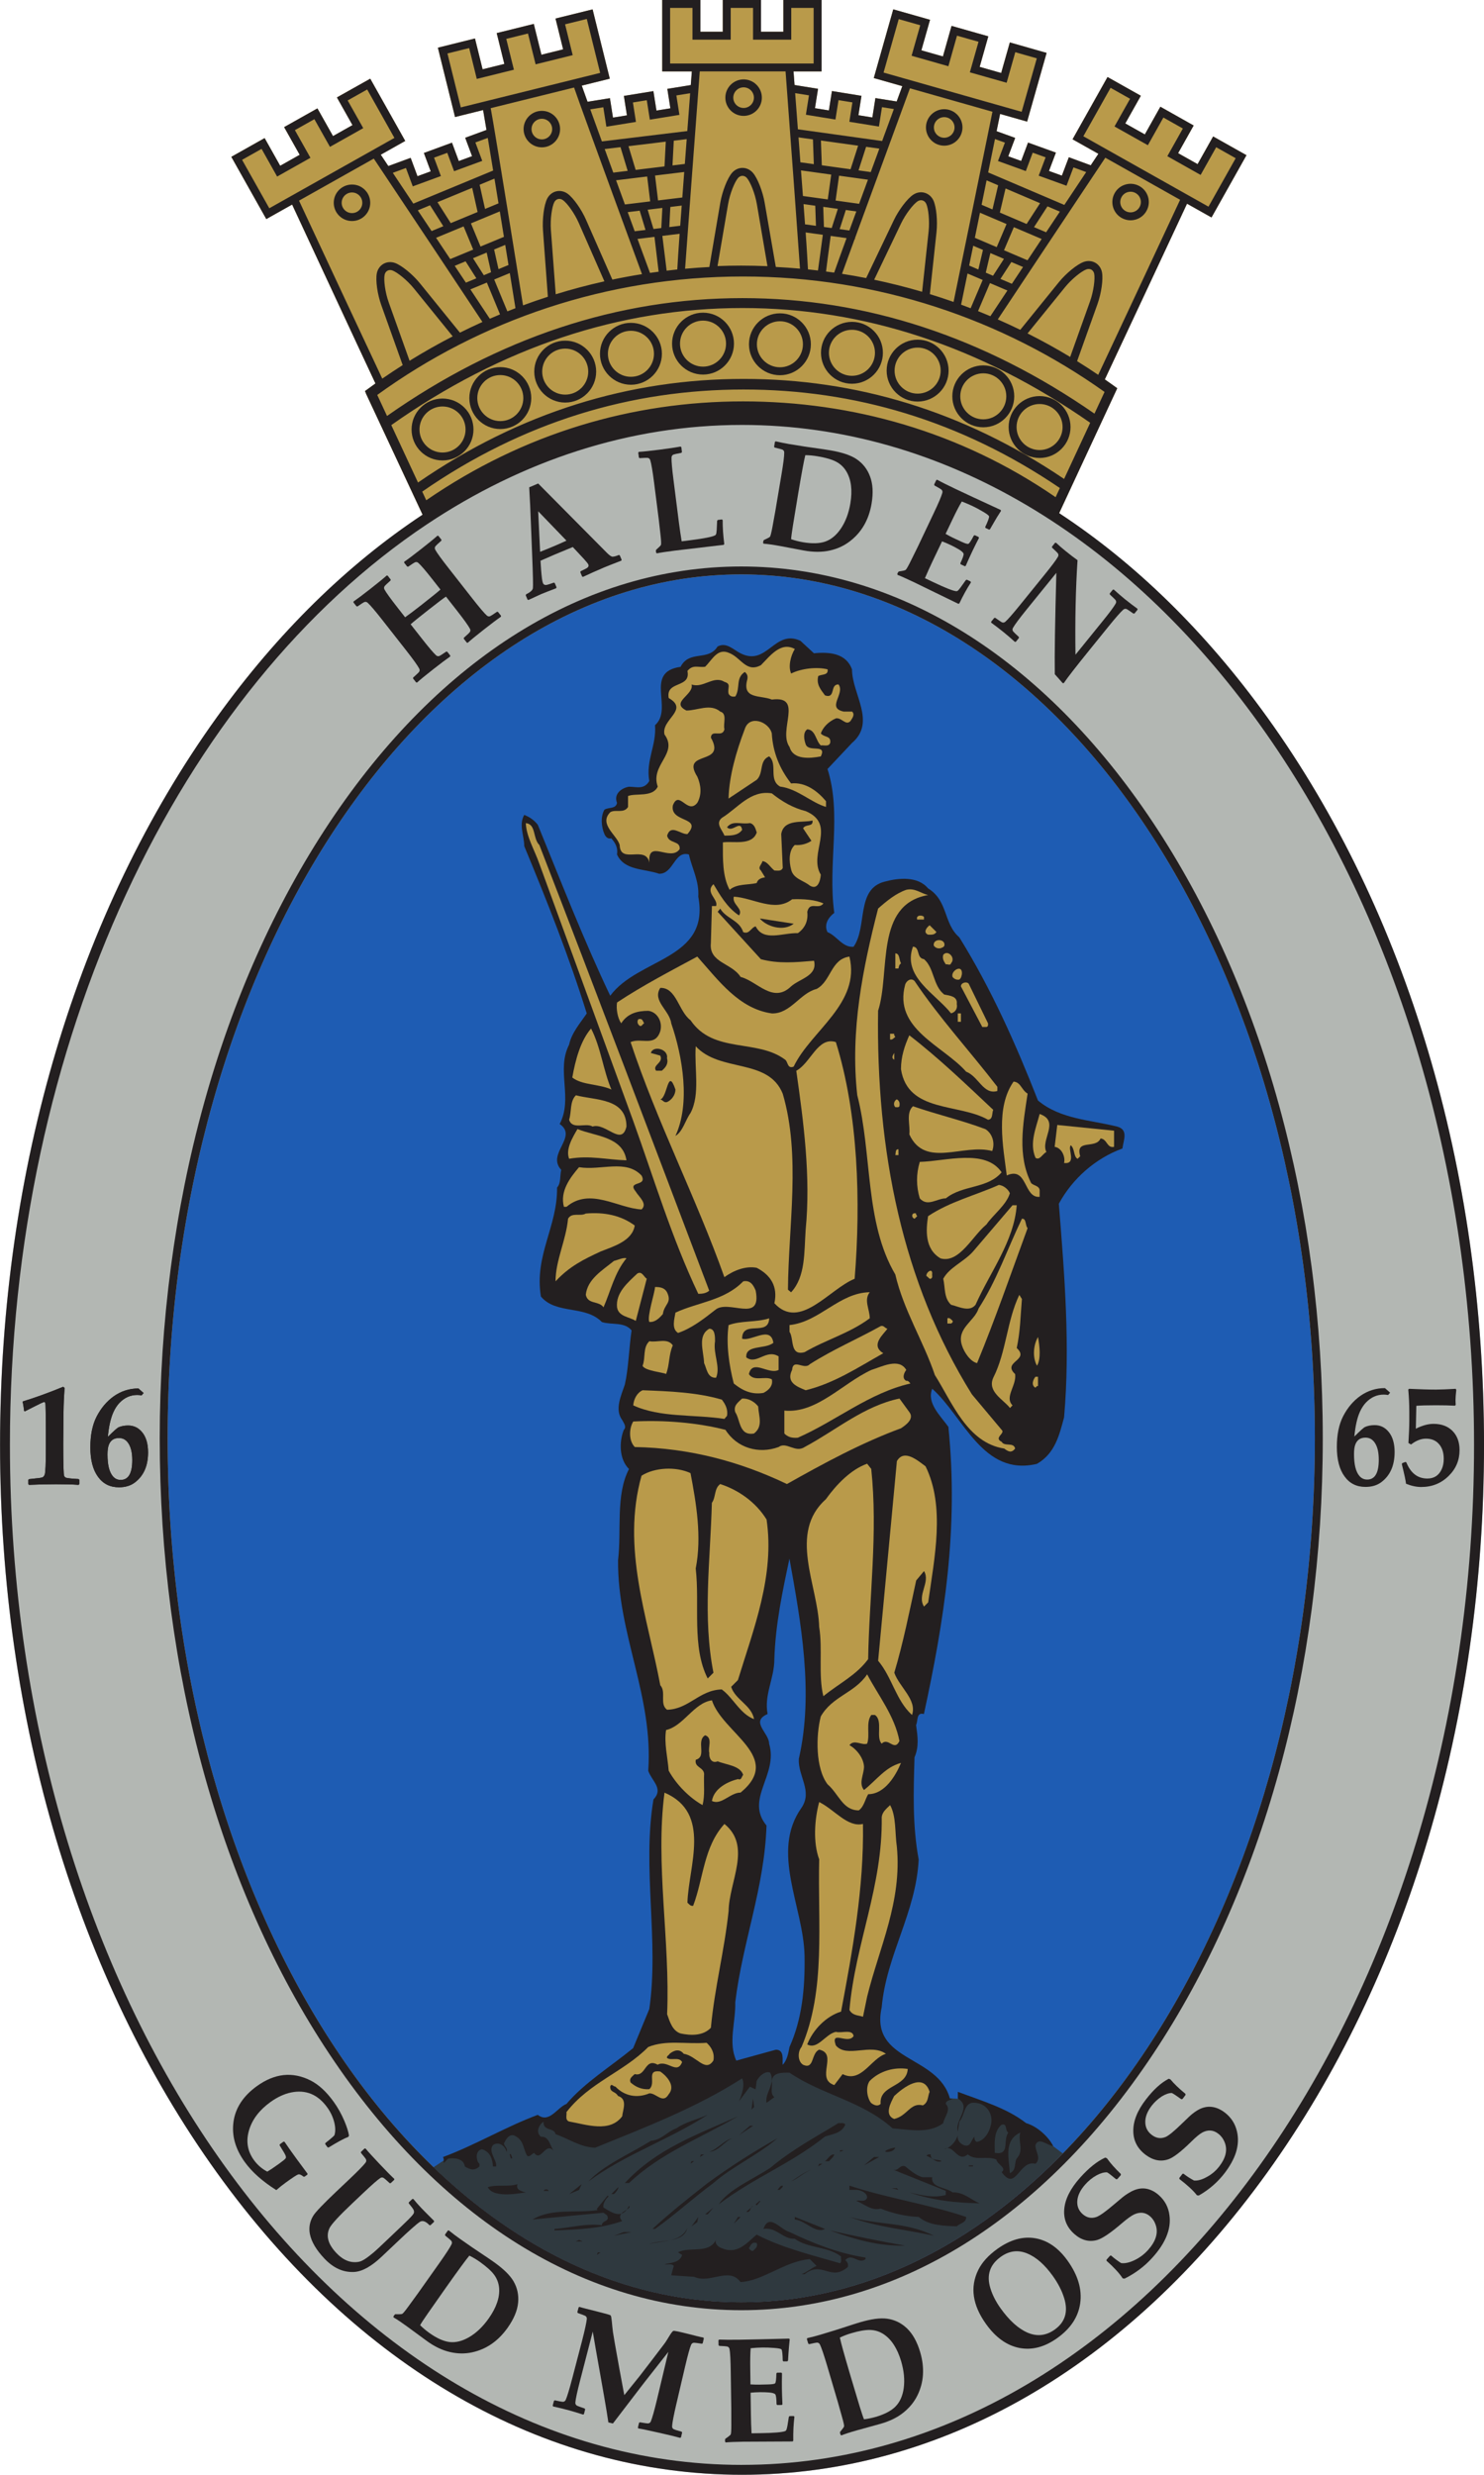 <?xml version="1.0" encoding="UTF-8"?>
<!-- Created with Inkscape (http://www.inkscape.org/) -->
<svg width="471.58mm" height="786.15mm" version="1.1" viewBox="0 0 471.58 786.15" xmlns="http://www.w3.org/2000/svg">
 <g stroke-width="2.088">
  <path d="m92.82 64.987c3.919 8.394 22.323 48.024 26.476 56.827-1.119 0.798-2.232 1.606-3.335 2.424l0.322 0.683-0.029 0.042 18.02 38.538c26.163-17.331 54.566-27.817 84.053-30.79 5.851-0.614 11.783-0.927 17.79-0.927 12.785 0 25.244 1.401 37.242 4.149 22.024 4.861 43.266 13.983 63.215 27.079l17.036-36.626 1.422-3.049c-1.303-0.954-2.623-1.885-3.948-2.808 3.869-8.168 22.164-47.339 26.123-55.817l7.778 4.372 11.112-19.782-10.595-5.957-4.94 8.793-6.187-3.479 4.936-8.793-10.58-5.961-4.936 8.797-6.208-3.489 4.944-8.79-10.59-5.953-11.117 19.78 8.208 4.617c-0.587 0.877-1.414 2.119-2.433 3.648l-6.957-2.56-2.213 5.84-4.099-1.48 2.203-5.83-8.853-3.186-2.188 5.834-4.099-1.478 2.203-5.842-5.909-2.132c0.478-2.337 0.862-4.226 1.119-5.483l8.582 2.437 6.193-21.83-11.685-3.328-2.756 9.711-6.832-1.94 2.748-9.707-11.685-3.316-2.74 9.709-6.847-1.944 2.754-9.703-11.689-3.318-6.189 21.83 9.06 2.572c-0.418 1.136-1.032 2.804-1.789 4.869l-6.755-1.079-0.971 6.155-4.422-0.714 0.967-6.158-9.388-1.52-0.975 6.16-4.414-0.716 0.971-6.158-7.46-1.201c-0.136-1.802-0.248-3.27-0.326-4.314h8.916v-22.69h-12.15v10.087h-7.106v-10.087h-12.142v10.087h-7.108v-10.087h-12.144v22.69h9.413c-0.081 1.048-0.192 2.524-0.33 4.333l-7.456 1.205 0.971 6.176-4.425 0.714-0.975-6.176-9.381 1.524 0.971 6.174-4.431 0.716-0.973-6.172-7.108 1.142c-0.777-2.153-1.405-3.9-1.837-5.126l8.903-2.205-5.462-22.022-11.791 2.909 2.426 9.795-6.897 1.708-2.428-9.789-11.787 2.915 2.424 9.795-6.901 1.71-2.42-9.797-11.793 2.927 5.45 22.024 8.92-2.209c0.219 1.228 0.591 3.418 1.075 6.314l-6.761 2.485 2.178 5.853-4.216 1.545-2.165-5.84-8.932 3.272 2.174 5.842-4.207 1.539-2.165-5.832-7.099 2.606c-0.996-1.497-1.821-2.733-2.399-3.6l7.776-4.372-11.119-19.778-10.597 5.951 4.949 8.799-6.187 3.477-4.951-8.793-10.584 5.951 4.944 8.793-6.193 3.485-4.944-8.795-10.586 5.955 11.117 19.778z" fill="#b99a4a"/>
  <path d="m235.78 786.15c-63.089 0-122.36-34.097-166.9-96.015-44.423-61.757-68.886-143.84-68.886-231.14 0-87.302 24.463-169.39 68.886-231.14 44.539-61.922 103.81-96.024 166.9-96.024 63.085 0 122.35 34.101 166.89 96.024 44.425 61.761 68.892 143.85 68.892 231.14 0 87.292-24.467 169.38-68.892 231.14-44.539 61.918-103.81 96.015-166.89 96.015" fill="#b3b7b3"/>
  <path d="m235.55 182.47c-100.51 0-182.28 123.11-182.28 274.45 0 151.32 81.771 274.43 182.28 274.43 100.51 0 182.28-123.11 182.28-274.43 0-151.33-81.771-274.45-182.28-274.45" fill="#1e5cb3"/>
  <g fill="#231f20">
   <path d="m438.14 463.71c0-2.297-0.397-4.057-1.194-5.287-0.731-1.159-1.741-1.741-3.032-1.741-1.645 0-2.731 0.766-3.259 2.293-0.255 0.716-0.378 1.7-0.378 2.959 0 3.264 0.562 5.575 1.71 6.92 0.647 0.766 1.476 1.148 2.474 1.148 2.449 0 3.679-2.088 3.679-6.291m5.034-2.443c0 4.272-1.416 7.467-4.249 9.582-1.341 0.994-3.003 1.495-5.011 1.495-2.817 0-5.02-1.094-6.619-3.299-1.645-2.215-2.476-5.354-2.476-9.4 0-3.911 0.666-7.158 1.984-9.736 1.401-2.727 3.232-4.896 5.494-6.498 2.351-1.639 4.942-2.464 7.801-2.464l1.645 1.447-0.635 0.75c-0.493-0.088-0.963-0.129-1.409-0.129-2.142 0-4.007 0.835-5.619 2.508-0.725 0.758-1.355 1.718-1.894 2.867-0.892 1.938-1.493 4.581-1.8 7.939 1.865-1.852 2.986-2.85 3.36-3.019 0.885-0.401 1.921-0.601 3.09-0.601 1.798 0 3.274 0.712 4.439 2.134 1.27 1.539 1.9 3.683 1.9 6.427"/>
   <path d="m463.81 460.65c0 3.205-1.144 5.94-3.464 8.206-2.372 2.349-5.289 3.514-8.734 3.514-1.487 0-3.086-0.342-4.811-1.038-0.077-0.848-0.52-2.927-1.336-6.229l0.138-0.317 1.004-0.376 0.29 0.138c1.386 3.429 3.621 5.132 6.684 5.132 2.178 0 3.7-1.017 4.596-3.044 0.399-0.921 0.61-1.988 0.61-3.201 0-1.988-0.503-3.55-1.506-4.698-0.992-1.155-2.368-1.725-4.136-1.725-1.597 0-3.17 0.624-4.756 1.86l-0.825-0.489c0.169-2.852 0.274-5.195 0.274-7.005v-3.063c0-2.195-0.109-4.5-0.324-6.922l0.274-0.217c3.36 0.159 6.187 0.246 8.465 0.246 1.491 0 3.598-0.088 6.337-0.246l0.186 0.355c-0.167 1.464-0.244 2.52-0.244 3.176 0 0.376 0.013 0.887 0.059 1.543l-0.219 0.286c-1.7-0.096-3.752-0.136-6.145-0.136-2.854 0-4.909 0.059-6.153 0.177l-0.155 7.275c2.013-1.025 3.888-1.541 5.623-1.541 2.558 0 4.56 0.762 6.055 2.27 1.476 1.514 2.215 3.539 2.215 6.068"/>
   <path d="m25.203 471.42-0.242 0.267c-1.942-0.136-4.318-0.194-7.12-0.194-2.723 0-5.602 0.059-8.626 0.194l-0.221-0.244v-1.353l0.246-0.219c0.71-0.092 1.393-0.165 2.042-0.228 1.203-0.102 1.969-0.23 2.293-0.384 0.238-0.115 0.447-0.382 0.624-0.81 0.251-0.697 0.374-3.514 0.374-8.452v-5.54c0-1.664-0.019-3.771-0.065-6.314l-0.046-1.668c0-0.741-0.144-1.111-0.441-1.111-0.121 0-0.528 0.173-1.228 0.505-1.896 0.933-3.527 1.764-4.89 2.466l-0.242-0.146c-0.092-0.844-0.236-1.787-0.447-2.825l0.023-0.18c3.825-1.161 8.101-2.702 12.829-4.65l0.447 0.334c-0.063 0.875-0.132 2.169-0.223 3.892-0.044 0.647-0.088 2.399-0.134 5.245l-0.067 8.742c0 6.262 0.1 9.617 0.292 10.073 0.144 0.347 0.359 0.549 0.643 0.62 0.491 0.146 1.796 0.284 3.915 0.401l0.263 0.219z"/>
   <path d="m42.03 463.83c0-2.288-0.403-4.057-1.203-5.287-0.725-1.159-1.733-1.733-3.026-1.733-1.641 0-2.733 0.756-3.266 2.284-0.251 0.714-0.378 1.7-0.378 2.959 0 3.264 0.57 5.575 1.714 6.92 0.651 0.766 1.472 1.148 2.466 1.148 2.462 0 3.692-2.088 3.692-6.291m5.028-2.443c0 4.272-1.42 7.467-4.251 9.582-1.332 0.994-3.001 1.495-5.005 1.495-2.815 0-5.022-1.094-6.621-3.291-1.649-2.226-2.47-5.362-2.47-9.409 0-3.911 0.66-7.158 1.979-9.739 1.407-2.725 3.234-4.894 5.492-6.496 2.343-1.639 4.944-2.466 7.805-2.466l1.645 1.449-0.643 0.758c-0.489-0.096-0.956-0.138-1.401-0.138-2.136 0-4.009 0.835-5.627 2.508-0.727 0.762-1.359 1.718-1.888 2.867-0.889 1.938-1.495 4.581-1.806 7.936 1.869-1.85 2.988-2.848 3.36-3.017 0.887-0.401 1.919-0.601 3.09-0.601 1.792 0 3.278 0.716 4.445 2.136 1.263 1.537 1.896 3.689 1.896 6.425"/>
   <path d="m25.203 471.42-0.242 0.267c-1.942-0.136-4.318-0.194-7.12-0.194-2.723 0-5.602 0.059-8.626 0.194l-0.221-0.244v-1.353l0.246-0.219c0.71-0.092 1.393-0.165 2.042-0.228 1.203-0.102 1.969-0.23 2.293-0.384 0.238-0.115 0.447-0.382 0.624-0.81 0.251-0.697 0.374-3.514 0.374-8.452v-5.54c0-1.664-0.019-3.771-0.065-6.314l-0.046-1.668c0-0.741-0.144-1.111-0.441-1.111-0.121 0-0.528 0.173-1.228 0.505-1.896 0.933-3.527 1.764-4.89 2.466l-0.242-0.146c-0.092-0.844-0.236-1.787-0.447-2.825l0.023-0.18c3.825-1.161 8.101-2.702 12.829-4.65l0.447 0.334c-0.063 0.875-0.132 2.169-0.223 3.892-0.044 0.647-0.088 2.399-0.134 5.245l-0.067 8.742c0 6.262 0.1 9.617 0.292 10.073 0.144 0.347 0.359 0.549 0.643 0.62 0.491 0.146 1.796 0.284 3.915 0.401l0.263 0.219z"/>
   <path d="m42.03 463.83c0-2.288-0.403-4.057-1.203-5.287-0.725-1.159-1.733-1.733-3.026-1.733-1.641 0-2.733 0.756-3.266 2.284-0.251 0.714-0.378 1.7-0.378 2.959 0 3.264 0.57 5.575 1.714 6.92 0.651 0.766 1.472 1.148 2.466 1.148 2.462 0 3.692-2.088 3.692-6.291m5.028-2.443c0 4.272-1.42 7.467-4.251 9.582-1.332 0.994-3.001 1.495-5.005 1.495-2.815 0-5.022-1.094-6.621-3.291-1.649-2.226-2.47-5.362-2.47-9.409 0-3.911 0.66-7.158 1.979-9.739 1.407-2.725 3.234-4.894 5.492-6.496 2.343-1.639 4.944-2.466 7.805-2.466l1.645 1.449-0.643 0.758c-0.489-0.096-0.956-0.138-1.401-0.138-2.136 0-4.009 0.835-5.627 2.508-0.727 0.762-1.359 1.718-1.888 2.867-0.889 1.938-1.495 4.581-1.806 7.936 1.869-1.85 2.988-2.848 3.36-3.017 0.887-0.401 1.919-0.601 3.09-0.601 1.792 0 3.278 0.716 4.445 2.136 1.263 1.537 1.896 3.689 1.896 6.425"/>
   <path d="m159.21 195.6-0.042 0.324c-1.178 0.808-2.965 2.151-5.349 4.021-2.433 1.908-4.157 3.322-5.18 4.239l-0.294-0.04-0.965-1.232 0.035-0.324c1.107-0.986 1.727-1.564 1.854-1.748 0.269-0.363 0.286-0.737 0.056-1.13-0.524-0.994-1.917-2.932-4.176-5.815l-3.429-4.374c-0.645 0.401-2.52 1.823-5.631 4.264-2.871 2.249-4.738 3.76-5.598 4.533l3.435 4.377c2.255 2.881 3.802 4.704 4.631 5.46 0.332 0.303 0.702 0.378 1.107 0.215 0.209-0.081 0.919-0.545 2.144-1.384l0.319 0.042 0.956 1.217-0.023 0.305c-1.192 0.821-2.978 2.161-5.349 4.021-2.449 1.919-4.174 3.333-5.183 4.241l-0.29-0.033-0.971-1.24 0.021-0.305c1.105-0.986 1.725-1.568 1.856-1.748 0.261-0.363 0.28-0.739 0.054-1.134-0.522-0.99-1.917-2.929-4.178-5.815l-7.532-9.601c-2.261-2.886-3.811-4.7-4.65-5.45-0.324-0.309-0.693-0.386-1.107-0.213-0.211 0.081-0.923 0.543-2.144 1.382l-0.301-0.052-0.973-1.234 0.038-0.296c1.155-0.789 2.942-2.13 5.349-4.015 2.485-1.948 4.212-3.36 5.184-4.241l0.29 0.033 0.981 1.257-0.052 0.305c-1.103 0.986-1.723 1.568-1.856 1.75-0.251 0.353-0.267 0.727-0.054 1.123 0.541 0.99 1.938 2.921 4.199 5.807l2.345 2.992c1.259-0.885 2.952-2.163 5.072-3.823 3.324-2.614 5.379-4.27 6.158-4.976l-2.353-2.996c-2.259-2.886-3.804-4.7-4.65-5.444-0.322-0.313-0.691-0.386-1.107-0.217-0.207 0.081-0.919 0.545-2.136 1.384l-0.33-0.04-0.965-1.236 0.031-0.292c1.163-0.789 2.948-2.13 5.354-4.017 2.483-1.948 4.214-3.362 5.182-4.239l0.309 0.021 0.983 1.249-0.035 0.294c-1.132 1.002-1.754 1.593-1.873 1.764-0.251 0.351-0.269 0.731-0.056 1.127 0.537 0.986 1.94 2.917 4.201 5.801l7.529 9.607c2.257 2.881 3.802 4.7 4.629 5.46 0.336 0.303 0.704 0.376 1.107 0.215 0.209-0.081 0.923-0.543 2.147-1.386l0.317 0.042z"/>
   <path d="m180.01 171.74-8.987-9.327 0.61 12.877c1.113-0.424 2.537-1.002 4.282-1.739 1.7-0.72 3.063-1.322 4.095-1.81m17.527 6.064-0.079 0.286c-2.998 1.167-4.809 1.879-5.433 2.147-2.447 1.038-4.715 2.044-6.786 3.026l-0.263-0.138-0.564-1.341 0.092-0.315 1.7-0.846c0.714-0.353 0.967-0.785 0.752-1.299-0.127-0.294-0.597-0.883-1.399-1.762l-3.535-3.79c-1.842 0.745-3.721 1.524-5.648 2.341-1.036 0.441-2.572 1.107-4.617 2.009l0.2 2.967c0.173 2.255 0.361 3.623 0.572 4.12 0.228 0.541 0.672 0.729 1.338 0.56 0.38-0.092 1.084-0.319 2.115-0.689l0.301 0.123 0.574 1.357-0.123 0.303c-2.501 0.954-4.101 1.585-4.809 1.885-0.543 0.232-1.877 0.848-4.005 1.846l-0.276-0.109-0.585-1.38 0.123-0.305c1.336-0.666 2.057-1.313 2.159-1.94 0.098-0.631 0.027-4.082-0.226-10.357l-0.645-16.09c-0.075-1.24-0.173-3.109-0.303-5.611l2.854-1.209 21.826 22.01c0.833 0.833 1.441 1.244 1.821 1.232 0.514-0.015 1.188-0.198 2.021-0.553l0.271 0.159z"/>
   <path d="m229.65 165.21c-0.021 2.265 0.146 4.8 0.505 7.611l-0.2 0.261-15.673 1.852c-2.625 0.336-4.466 0.616-5.523 0.844l-0.259-0.196-0.081-0.643 0.081-0.286c0.975-0.858 1.489-1.38 1.543-1.57 0.1-0.296 0.059-1.317-0.136-3.078l-0.587-5.136-1.476-11.605c-0.464-3.635-0.864-5.988-1.203-7.062-0.117-0.438-0.399-0.683-0.841-0.752-0.226-0.033-1.073-6e-3 -2.55 0.092l-0.232-0.207-0.2-1.556 0.182-0.232c1.493-0.094 3.671-0.328 6.542-0.693 2.959-0.38 5.197-0.708 6.713-0.996l0.259 0.18 0.198 1.574-0.205 0.242c-1.453 0.276-2.284 0.459-2.489 0.549-0.397 0.171-0.601 0.484-0.624 0.935-0.042 1.127 0.165 3.502 0.631 7.133l1.739 13.691c0.259 2.002 0.545 3.934 0.858 5.798l2.929-0.372c4.199-0.532 6.748-1.04 7.648-1.512 0.144-0.075 0.253-0.177 0.311-0.292 0.109-0.234 0.19-0.71 0.238-1.424l0.14-2.904 0.196-0.28 1.309-0.167z"/>
   <path d="m270.22 159.95c0.702-4.201 0.282-7.592-1.259-10.181-0.796-1.351-1.904-2.399-3.309-3.132-1.368-0.702-3.322-1.265-5.867-1.691-1.33-0.23-2.625-0.347-3.88-0.353-0.42 1.675-1.182 5.773-2.276 12.296l-1.639 9.954c-0.355 2.217-0.551 3.7-0.589 4.443 1.23 0.426 2.499 0.748 3.815 0.971 2.844 0.478 5.145 0.413 6.945-0.188 1.931-0.656 3.614-2.04 5.047-4.153 1.476-2.184 2.483-4.84 3.013-7.966m6.751 0.017c-0.871 5.145-3.174 9.139-6.911 11.987-1.808 1.395-3.89 2.364-6.254 2.9-2.52 0.583-5.352 0.583-8.492-4e-3l-7.532-1.416c-2.055-0.38-3.76-0.618-5.122-0.725l-0.184-0.263 0.115-0.641 0.155-0.253c1.184-0.532 1.823-0.883 1.938-1.056 0.182-0.248 0.428-1.244 0.76-2.982l0.923-5.088 1.944-11.536c0.616-3.606 0.912-5.976 0.898-7.101 0.015-0.453-0.186-0.773-0.578-0.967-0.209-0.092-1.032-0.311-2.468-0.647l-0.165-0.265 0.259-1.545 0.242-0.173c1.508 0.353 2.932 0.639 4.299 0.871 3.335 0.562 6.348 1.021 9.033 1.384 1.332 0.177 2.671 0.38 4.013 0.608 3.719 0.628 6.5 1.556 8.331 2.785 2.007 1.353 3.447 3.191 4.303 5.506 0.902 2.38 1.063 5.255 0.493 8.621"/>
   <path d="m308.54 185.02c-1.244 1.898-2.474 4.124-3.692 6.68l-0.311 0.111-14.194-6.911c-2.399-1.136-4.093-1.89-5.107-2.272l-0.109-0.309 0.282-0.58 0.226-0.198c1.28-0.192 1.99-0.357 2.136-0.487 0.265-0.207 0.777-1.092 1.556-2.664l2.293-4.638 5.015-10.57c1.576-3.305 2.51-5.5 2.806-6.588 0.138-0.43 0.029-0.791-0.309-1.086-0.155-0.148-0.894-0.583-2.188-1.299l-0.092-0.299 0.681-1.418 0.274-0.096c1.28 0.71 3.295 1.723 6.068 3.036 2.46 1.169 7.147 3.353 14.086 6.546l0.155 0.274-1.382 2.186c-0.416 0.708-0.768 1.301-1.052 1.798l-1.077 1.867-0.29 0.144-1.148-0.547-0.081-0.299c0.883-1.894 1.295-3.021 1.217-3.376-0.06-0.269-0.689-0.756-1.894-1.464-1.211-0.71-2.278-1.295-3.245-1.75-1.14-0.543-2.324-1.044-3.529-1.499-0.839 1.393-1.869 3.378-3.09 5.961l-2.057 4.318c0.998 0.562 1.81 0.99 2.458 1.295l2.589 1.207c1.194 0.557 1.933 0.775 2.199 0.656 0.317-0.148 0.892-1.021 1.731-2.623l0.311-0.109 1.203 0.574 0.109 0.307c-0.802 1.533-1.495 2.942-2.115 4.234-0.664 1.401-1.366 2.95-2.107 4.646l-0.29 0.088-1.322-0.624-0.088-0.296c0.754-1.599 1.109-2.6 1.04-2.994-0.059-0.399-0.606-0.9-1.641-1.505-0.752-0.447-1.587-0.885-2.483-1.313-0.963-0.455-1.871-0.848-2.719-1.167l-3.032 6.354c-0.862 1.821-1.664 3.604-2.41 5.345l2.671 1.27c3.815 1.815 6.235 2.769 7.247 2.861 0.173 0.013 0.311-0.015 0.42-0.081 0.223-0.134 0.537-0.493 0.967-1.069l1.691-2.366 0.324-0.134 1.184 0.566z"/>
   <path d="m360.51 194.89-0.347 0.019c-1.205-0.856-1.925-1.332-2.117-1.418-0.409-0.165-0.779-0.1-1.119 0.2-0.839 0.743-2.418 2.537-4.719 5.383l-5.894 7.279c-4.339 5.368-7.112 8.922-8.277 10.663l-0.353-0.013c-1.079-1.251-1.915-2.192-2.493-2.819-0.1-6.045 0.073-16.781 0.493-32.214l-9.509 11.726c-2.297 2.844-3.725 4.761-4.268 5.75-0.228 0.384-0.223 0.76 0.038 1.127 0.136 0.18 0.739 0.777 1.833 1.777l0.013 0.309-0.986 1.217-0.296 0.031c-1.23-1.115-2.41-2.13-3.531-3.044-1.29-1.042-2.62-2.057-3.971-3.04l-0.05-0.311 0.983-1.215 0.326-0.033c1.205 0.858 1.915 1.328 2.109 1.418 0.411 0.165 0.779 0.102 1.121-0.2 0.835-0.743 2.412-2.539 4.711-5.383l7.684-9.482c2.318-2.85 3.744-4.759 4.295-5.74 0.219-0.39 0.211-0.768-0.035-1.123-0.132-0.184-0.739-0.777-1.833-1.781l-0.021-0.324 0.981-1.219 0.307-0.015c1.008 0.933 1.992 1.794 2.963 2.575 1.518 1.23 2.808 2.217 3.871 2.959-0.597 9.02-0.816 19.032-0.658 30.028l8.492-10.488c2.318-2.846 3.733-4.761 4.278-5.748 0.228-0.384 0.217-0.758-0.046-1.127-0.121-0.182-0.739-0.775-1.815-1.777l-0.029-0.311 0.996-1.217 0.29-0.031c1.213 1.098 2.385 2.111 3.51 3.03 1.46 1.167 2.785 2.188 4.003 3.057l0.054 0.307z"/>
  </g>
  <path d="m337.71 684.07-8.197-6.199-8.074-4.756-6.619-3.725-5.383-2.278-5.093-0.42-3.8-0.209-2.075 1.457 0.831 5.387-6.629 2.892-8.279-1.032-6.414-4.349-10.553-5.176-16.554-8.49-4.345 1.04-2.7-0.825-3.925 2.274h-5.174l-46.565 21.728-9.732-4.138-1.656-2.892-4.965-0.628-6.417 2.278-10.768 4.136-11.169 4.554-5.341 3.518-0.34 0.263c28.265 27.142 61.803 42.89 97.742 42.89 37.845 0 73.03-17.46 102.2-47.3" fill="#2f393f"/>
  <path d="m255.67 621.3c0.171 10.434-0.825 20.199-4.8 28.984-0.332 1.988-0.825 4.295-2.153 5.631-0.161-1.336 0.662-4.8-2.157-4.8l-12.58 3.464c-2.643-5.617-0.155-12.42-0.33-18.535 2.322-19.21 9.269-36.269 9.931-56.134-6.947-8.444 3.815-16.059 0.829-25.994 0-3.483-6.122-6.955-0.491-9.444-1.161-6.126 2.151-11.261 2.151-17.387 0.332-11.096 2.648-21.849 4.8-31.955 3.642 20.199 7.78 42.723 2.978 63.582-0.33 5.464 4.479 10.265 0.837 15.572-9.945 14.069 0.654 31.289 0.986 47.016m99.344-263.42c-8.601-2.155-18.038-2.324-25.173-8.285-6.951-17.711-14.723-35.271-24.989-51.827-5.132-4.464-3.487-11.588-9.937-15.562-3.309-3.971-9.442-3.309-13.75-2.153-9.262 2.316-5.46 14.405-9.922 20.694-3.487 0.338-5.308-3.472-8.285-4.642-1.161-2.309 0.169-4.621 2.153-6.112-2.153-15.733 2.485-31.132-2.153-45.711l7.79-8.275c7.774-6.625 0-15.564 0-23.346-1.835-5.136-7.128-5.629-12.098-5.136l-4.297-3.967c-8.283-3.811-10.597 8.275-19.043 3.967-2.316-1.159-4.47-3.639-7.283-2.151-2.98 4.802-8.941 0.992-11.762 6.458-11.758 1.654-2.155 13.248-8.11 18.542 0.497 6.456-2.978 11.098-1.823 17.725-1.656 2.817-3.976 1.819-6.456 1.819-2.153 0.328-4.972 2.147-3.806 5.126-0.336 1.992-2.656 1.328-3.978 2.155-1.324 2.155-0.99 5.629 0 7.79 0.332 0.827 1.157 1.654 2.157 1.317 1.32 1.493 2.151 2.99 1.821 5.136 2.316 5.128 8.607 4.47 13.407 6.126 4.633 0 4.8-7.454 9.442-6.126 0.988 4.47 3.309 8.444 2.975 13.409 3.808 20.034-19.041 19.379-27.979 31.466-8.444-17.723-15.566-36.104-23.016-54.313-1.157-1.491-2.648-2.489-4.303-3.145-1.819 3.145 0 6.619 0 9.928 7.289 17.552 14.24 35.104 19.865 53.155-2.147 3.147-4.798 6.126-5.625 9.939-4.143 8.11 1.324 17.047-2.984 25.173 5.963 4.132-4.306 9.427 0.497 14.558-0.497 1.994 0 4.149-1.324 5.636 0.159 12.417-7.283 21.525-5.136 34.609 4.804 5.788 14.075 2.643 19.381 8.11 3.143 0.998 7.116-0.165 9.434 2.652-0.827 5.629-0.994 12.255-2.147 17.218-1.163 3.474-3.32 7.947-0.833 11.254 0.493 0.998 1.489 2.157 0.493 3.153-1.491 3.808-1.491 9.271 1.66 12.415-4.308 8.283-2.32 19.375-3.477 28.988-0.167 23.663 11.254 43.046 9.599 66.879 1.159 3.326 4.965 5.644 1.656 9.108-3.642 21.862 1.823 44.878-1.322 66.568l-5.134 12.417c-7.283 5.968-15.403 10.927-21.191 17.723-2.982 1.153-5.466 6.291-9.108 3.47-10.267 3.811-19.876 9.609-30.136 13.411 0.497 0.672 0 1.827 0.33 1.827l1.326-1.334c2.151-0.311 4.965 0 5.295 2.487 1.656 1.004 2.986 1.497 4.642 0 0-0.332 0.159-0.983-0.334-1.153-0.829-1.491-0.829-3.98 1.159-4.308 2.652 0.835 3.312 3.153 3.477 5.46h0.992c0.332-1.977-2.646-4.794-0.992-6.782 1.821-1.322 3.976 0.338 4.308 2.157 0.493-1.173-0.664-1.664-0.833-2.658 0.668-1.487 1.992-3.639 3.978-2.157 2.487 1.503 2.153 4.153 3.477 6.13 0.831 0.33 1.324-0.66 2.157-0.983 2.318 3.14 3.642-4.149 6.454-0.332-1.489-1.664-1.489-4.974-4.308-4.815-1.656-1.311-0.827-3.633 0.829-4.8-0.165 3.155 3.479 1.825 3.811 3.98 4.308 1.491 7.786 4.134 12.587 4.308 15.896-6.462 32.281-12.756 46.688-22.016 0.998 1.819 0 5.126-0.992 7.283l3.477-4.64 1.825 0.819 0.332-2.643c0.825-1.658 2.806-3.307 4.295-2.643 1.821 3.472-1.821 6.623-1.159 9.601l2.489-1.823c-1.491-1.155-0.493-3.309-0.825-5.134 0.332-2.817 3.312-2.643 5.625-2.643 10.434 7.116 23.016 8.935 32.784 17.706 5.134 0.336 11.421 1.827 16.065-1.647 0.332-1.99 2.643-4.308 0.825-6.126 0-1.153 1.48-1.153 2.157-1.664h-0.831c-3.815-14.067-25.501-11.578-21.699-28.969 1.487-16.735 10.933-30.136 11.758-47.03-1.984-10.757-1.654-21.352-1.317-32.448 1.487-3.479 0.994-6.627 0.493-10.26 0.66-1.336 0-4.153 2.489-3.487 6.458-29.806 11.081-58.943 7.772-91.236-2.648-3.648-6.951-7.621-5.128-12.09 9.928 8.78 16.065 27.99 33.279 23.851 5.796-3.32 7.128-9.273 8.615-14.743 1.986-22.519 0.159-45.203-1.662-67.881 4.31-7.955 11.588-14.409 20.206-17.554 0.336-2.654 1.988-5.963-1.66-6.953" fill="#231f20"/>
  <g fill="#b99a4a">
   <path d="m252.57 206.17c-1.332 2.155-2.157 5.629-1.161 7.786 3.312-1.66 8.273-2.157 11.584-1.326 0.33 1.986-1.984 1.491-2.98 2.149-0.666 2.654 0.825 4.308 2.155 6.128 3.472 1.159 1.487-3.642 4.308-3.474 2.153 2.978-3.976 7.45 1.647 8.609h2.662c0.986 0.99 0 2.153-0.505 2.978-1.491 1.658-2.819-1.155-4.64-0.825-2.318 0.992-4.138 2.817-4.802 4.8 1.157 1.328 3.309 0.664 2.978 2.982-0.493 1.326-1.984 0.664-2.978 0.821-1.649-1.485-1.649-4.963-4.299-5.126-1.499 0.994-0.992 3.479-0.501 4.798 0.996 2.652 6.792-0.328 4.8 3.815-3.468 0.656-8.774 1.157-9.931-2.982-3.806-5.304 4.64-16.395-5.627-15.071-3.642-1.491-9.605 0-7.786-6.454 0.169-0.998 0-1.656-0.825-2.322-2.984 1.988-1.322 4.974-2.984 7.78-0.992 0.169-1.656 0-2.147-0.825-0.499-1.823 0.99-3.145-1.33-3.811-3.47-2.149-6.788 2.157-10.432 0.833 0.831 3.307-6.953 5.627-1.654 8.275 3.474 0 7.617-2.316 10.762 0.334 2.322 0.664 0.833 3.806 1.324 5.629-0.656 2.815-4.134-0.165-4.301 2.652 5.132 9.106-9.77 3.8-4.31 12.415 1.159 2.654 1.491 5.629 0 8.275-3.145 3.98-5.79-4.301-7.776 0.833-0.998 5.627 9.599 3.474 4.631 9.108-2.153 0.165-5.297-3.314-6.454 0.493 0.499 2.654 4.301 1.491 3.976 4.308-2.984 4.145-10.271-3.481-9.607 4.308-1.155-5.796-9.277 0.656-9.44-5.633-0.823-3.145-6.788-6.619-2.978-10.434 1.654-0.992 4.301 0.505 5.629-1.656v-3.472c2.481-0.998 7.78 0.493 9.442-2.982-2.485-6.961 6.623-10.436 2.147-16.56-1.155-4.802 7.953-7.784 1.33-11.591-0.998-5.629 7.116-2.978 5.955-8.609 1.823-2.155 3.314-0.992 5.631-1.326 2.324-2.32 3.978-6.126 7.78-4.308 3.65 1.491 5.306 6.295 9.937 3.813 2.813-2.817 6.285-7.617 10.768-5.134"/>
   <path d="m245.26 232.98c0.332 5.963 2.489 11.256 6.128 15.89 4.629-0.491 8.444 2.491 11.092 5.636v1.819c-4.64-1.326-9.108-5.792-14.576-6.454-3.802-2.149-0.66-7.118-3.479-9.601-3.305 1.32-1.652 5.291-3.965 7.452l-8.943 5.957c0.167-7.118 2.478-15.065 5.132-22.022 1.489-4.804 7.776-2.322 8.611 1.324"/>
   <path d="m256.03 257.66c10.102 4.308 0.662 13.418 4.8 20.199-0.159 1.99-0.986 4.972-3.47 3.479-1.994-1.654-5.306-2.153-5.959-5.134-0.662-2.483-0.835-5.961 1.159-7.78 1.979 0.163 3.802-0.33 5.293-1.328l-2.65-3.965c0.827-1.497 3.312-0.342 2.982-2.489-2.982 0.827-9.11-0.664-9.931 4.308l0.491 10.764c-0.491 1.155-1.652 0.821-2.648 0.821-1.33-0.992-2.151-2.813-3.804-2.975-0.171 0.992-1.654 1.984-0.499 2.975l1.322 2.155c-0.994 0.169-2.316 0.497-2.643 1.823-2.819 0.664-6.295 0.165-8.617 2.155-2.309-4.308-2.144-9.77-2.144-15.071 3.312-0.499 9.264 1.157 10.762-3.145-0.332-0.99-0.666-2.648-2.157-2.982-2.978 0.499-5.462-0.992-7.285 1.32 1.656 1.827 4.308-2.481 4.8 0.835-1.32 1.819-3.477 1.819-5.629 1.819-0.656-1.819-2.98-3.808-0.825-5.627 5.134-3.147 9.108-8.937 15.896-7.788 3.312 2.652 6.782 4.642 10.757 5.633"/>
   <path d="m171.4 268.44c18.21 47.024 36.091 94.382 53.977 141.57-0.994 0.825-2.155 0.996-3.477 0.996-8.444-17.717-14.073-36.599-20.696-54.977l-29.804-81.627c-1.489-4.31-4.141-8.609-4.308-12.919 3.312 0.336 2.151 4.8 4.308 6.955"/>
   <path d="m234.84 290.8c1.491-2.155-2.318-3.472-1.654-5.961 6.124 0.336 13.069 5.141 18.537 0.825 3.642-0.163 7.456 0.173 9.945 1.33-1.662 2.144-4.308-0.829-5.136 2.654 0.324 2.808-0.662 5.132-2.986 6.782-4.8-0.159-10.924 2.817-13.407-2.155-1.487 0.332-1.988 2.656-3.976 1.817-1.157-3.8-5.464-4.301-7.285-7.446l-0.823 1.002 13.739 15.061c5.629 1.491 10.92 0.998 16.882 0.493 1.169 4.8-4.47 5.644-7.275 8.122-5.796 5.627-10.764-1.658-16.063-2.988-2.817-4.464-10.102-4.464-9.44-10.755l0.332-11.762h1.322c0.833-2.155-3.639-4.301-0.823-6.953 1.984 3.316 4.301 7.45 8.11 9.935"/>
   <path d="m294.94 284.32c-17.059 2.982-11.927 24.501-15.9 36.759-0.666 44.377 7.621 86.266 29.813 121.86l9.44 11.261c1.313 1.155-2.658 2.483 0 3.808 0.986 1.654 3.802 0 4.295 2.147-1.155 1.491-2.157 0.998-3.474 0-11.756-1.819-16.57-14.737-22.031-23.342-3.629-10.764-9.928-20.534-12.574-31.957-9.772-16.556-7.293-38.246-12.088-56.955-2.316-20.54 1.823-40.581 6.619-59.287 2.821-2.481 5.638-4.798 8.947-5.955 2.804-0.662 4.629 1.157 6.953 1.656"/>
   <path d="m293.61 291.27v0.835h-2.157c-0.493-1.495 1.664-1.495 2.157-0.835"/>
   <path d="m297.58 296.07c-0.66 1-1.664 0.839-2.648 0.839-1.66-0.662-0.501-2.324 0.493-2.986z"/>
   <path d="m300.05 299.57c0.328 1.155-0.332 1.317-1.163 1.656-0.994 0.163-1.658-0.165-2.153-0.835-0.328-1.973 2.646-2.311 3.316-0.821"/>
   <path d="m293.61 304.68c3.309 2.817 2.817 8.444 6.46 11.259 1.645 0.338 4.293 0.493 3.969 2.982 0.324 1.495-0.501 2.654-1.815 2.982-4.978-6.291-15.572-11.597-12.108-21.198 2.326 0.165 1.004 3.648 3.493 3.976"/>
   <path d="m302.21 306.01c-0.182 0.825-1.173 0.165-1.662 0.332-0.493-0.829-1.165-1.658-0.827-2.986 1.315-1.819 4.134 0.835 2.489 2.654"/>
   <path d="m286.33 306.01c-0.66 0.497-0.66 0.99-0.825 1.654h-0.99v-4.798c1.482 0 1.155 2.155 1.815 3.145"/>
   <path d="m245.26 321.93c5.957 0.165 8.932-6.458 14.24-7.776 4.627-2.489 4.466-9.446 10.425-10.275 3.642 14.906-12.246 23.513-17.715 34.945-1.992 0.827-1.819-1.499-2.654-2.157-8.93-6.786-22.839-1.819-30.126-12.584-3.806-2.817-4.475-10.44-9.605-10.267-2.654 4.138 2.975 7.12 3.477 11.259 3.644 10.595 6.128 25.501 1.324 35.768 2.32-1.33 3.149-4.974 4.804-7.285 3.145-5.953 1.157-14.24 1.654-21.198 7.78 8.444 23.016 3.648 27.647 15.071 5.794 19.702 1.819 41.723 1.66 62.26l0.996 0.825c4.629-4.965 4.136-12.749 4.629-19.87 1.662-16.89-0.666-34.273-2.978-50.505 4.64-2.485 6.792-10.927 12.578-9.108 7.126 22.851 7.949 50.668 5.972 75.185-8.124 3.307-17.397 16.552-25.505 7.776 1.159-5.306-1.157-8.945-5.625-11.261-3.483-0.67-7.287 0.821-10.271 2.971-8.941-25.163-21.362-49.175-29.804-74.672 3.479-1.491 7.786 1.664 9.442-3.474 0.829-2.975-1-6.122-3.813-6.454-3.474 0-6.619 0.825-8.605 3.969-1.161-1.647-1.66-4.631-1.326-6.621 8.277-5.466 16.888-9.935 25.495-14.574 6.794 7.621 13.248 16.564 23.682 18.051"/>
   <path d="m305.67 309.51c-0.155 0.493-0.155 1.163-0.821 1.664-0.829 0.165-1.658-0.173-2.151-0.839-0.677-1.977 3.309-4.297 2.971-0.825"/>
   <path d="m290.62 311.63c7.778 11.586 17.379 22.026 26.322 33.615v1.322c-4.462 1.33-5.965-4.64-9.928-6.13-7.283-8.275-23.194-13.572-19.375-27.649 0.334-1.157 1.825-2.316 2.982-1.157"/>
   <path d="m313.97 325.08c0 0.328 0.155 0.994-0.505 1.157h-1.317l-6.792-12.908c0-1.167 1.819-1.66 2.478-0.835z"/>
   <path d="m305.36 324.58h-0.998v-2.654h0.998z"/>
   <path d="m204.69 325.08c-0.499 0.165-0.664 0.994-1.322 0.831-0.831-0.503-0.998-1.497-0.501-2.149 1.324-0.332 1.324 0.493 1.823 1.317"/>
   <path d="m187.83 326.73c3.14 6.124 3.802 13.075 6.456 19.371-3.98-1.825-9.277-1.332-12.424-3.811 0.992-5.631 2.646-11.756 5.968-15.56"/>
   <path d="m284.17 328.38c-0.155 0.501 0.171 0.666 0.336 1.002-0.491 0.328-0.829 0.99-1.658 0.821v-1.823z"/>
   <path d="m315.62 352.55c-0.493 1.173 0 2.982-1.649 3.151-9.285-5.306-25.505-2.153-27.662-16.061 0-3.98 1.159-7.452 2.65-10.762 9.44 7.283 18.216 15.735 26.662 23.672"/>
   <path d="m284.17 336.63c-0.998-0.497-0.493-1.326 0-2.155z"/>
   <path d="m326.55 347.4c-1.485 9.774-3.309 19.702 1.159 28.483 0.998 0.825 2.489 0.825 2.662 2.151v2.153c-5.134 0.493-3.821-9.774-10.44-6.788-1.153-9.108-3.642-21.525 2.157-29.808 2.311 0.163 2.483 2.648 4.462 3.811"/>
   <path d="m199.07 357.86c-1.491 6.456-6.625-1.334-10.764 0-2.155-1.334-6.458 1.155-7.448-2.155 0.825-2.646 0.159-5.801 2.149-7.778 6.13 1.645 16.063 0.825 16.063 9.933"/>
   <path d="m285.82 351.37c-0.167 0.497-0.829 0.328-1.322 0.328-0.674-0.666-0.491-1.977 0.493-2.485 0.829 0.507 0.99 1.155 0.829 2.157"/>
   <path d="m313.14 358.69c2.153 1.336 3.151 4.308 2.153 6.953-9.108-2.481-21.352 5.633-26.328-5.289 0.334-2.98-1.153-6.792 1.155-8.943 7.623 2.652 15.572 4.462 23.02 7.279"/>
   <path d="m332.52 365.96c-1.153 0.495-2.138 2.817-3.47 1.821-1.977-4.638 0.161-9.438 1.332-13.908 6.623 2.316 0.165 8.112 2.138 12.088"/>
   <path d="m354.02 364.31c-2.316 0.497-2.142-2.485-4.299-2.654-1.499 3.479-8.122 0-6.458 5.636l-0.823 0.825c-1.334-0.662-0.841-3.149-2.155-4.303-1.153 0.994 1.984 6.126-2.157 5.625 0.493-1.819-0.66-4.8-2.982-5.128l0.831-6.951 18.043 1.823z"/>
   <path d="m199.07 368.59c-6.124-0.155-11.593-1.645-18.212-0.493-1.165-2.98 0.99-6.619 2.648-9.44 5.631 2.324 14.403 2.324 15.564 9.933"/>
   <path d="m285.51 366.94h-0.99c0.169-0.835 0-1.996 0.99-1.829z"/>
   <path d="m318.29 372.4c-4.485 5.287-12.43 3.971-17.723 8.271-2.821 0-5.798 2.817-8.287 0-1.153-3.808-1.153-7.776 0-11.58 8.122-0.173 20.863-4.312 26.01 3.309"/>
   <path d="m203.87 373.43c1.986 3.637-4.8 1.491-1.823 5.128 0.998 1.66 3.808 3.815 1.823 5.636-7.448-0.338-16.393-7.126-23.843-0.831h-0.827c-1.326-4.967 1.984-9.275 4.8-12.584 6.955 1.153 14.9-2.65 19.87 2.652"/>
   <path d="m320.92 379.05c-1.167 3.806-5.308 6.784-7.463 9.933-4.473 3.644-8.601 12.417-14.566 10.764-5.126-2.982-4.635-9.108-3.974-13.411 6.955-4.64 15.065-6.619 22.509-9.933 1.336 0.163 2.819 1.161 3.493 2.648"/>
   <path d="m323.09 382.86c-0.837 11.428-8.442 21.198-13.088 31.623-1.992 2.483-5.464 0.501-7.772 0-2.334-2.151-1.829-5.471-2.489-8.268 1.979-3.648 6.446-5.301 9.44-8.615l12.576-14.739z"/>
   <path d="m201.71 389.31c-0.833 4.967-6.796 6.619-10.931 8.279-5.299 2.478-9.774 4.64-14.24 9.442 0-6.634 3.309-12.916 3.974-19.874 1.159-2.151 3.969-0.668 5.625-1.658 5.796-0.493 11.098 0.497 15.572 3.811"/>
   <path d="m291.13 385.49c-0.161 0.328 0.167 0.497 0.332 0.831l-0.827 0.827c-1.155-0.336-1.002-2.151 0.495-1.658"/>
   <path d="m326.55 390.13c-5.287 14.409-10.26 28.819-16.059 42.888-2.157-0.493-4.134-3.477-4.8-5.617-1.819-5.471 3.98-7.628 5.293-11.77 5.798-8.935 9.108-18.874 13.754-28.474 1.485-0.171 0.992 2.153 1.812 2.973"/>
   <path d="m199.07 399.72c-3.811 4.635-4.97 10.265-7.287 15.564-1.491-2.147-4.965-0.831-5.631-3.967 0.497-4.978 5.297-7.795 8.941-10.762 1.328-0.334 2.984-1.173 3.978-0.835"/>
   <path d="m296.24 404.56c-0.165 0.497 0.328 1.326-0.493 1.664-0.491 0.155-0.829-0.666-1.33-0.839-0.328-0.99 1.823-2.808 1.823-0.825"/>
   <path d="m205.52 406.21-3.483 13.401c-1.982-1.311-5.462-1.311-5.955-4.301-0.499-4.638 3.477-7.947 6.454-10.764 1.489-0.825 1.986 0.998 2.984 1.664"/>
   <path d="m240.15 410.02c1.984 10.595-8.776 2.489-12.916 6.13-3.808 2.978-7.454 5.794-11.756 7.281-2.153-1.324-1.161-4.468-0.829-6.46 7.12-3.309 15.564-3.8 21.525-9.928 2.32-0.497 3.312 1.317 3.976 2.978"/>
   <path d="m211.96 410.49c1.656 3.477-0.831 3.637-1.322 6.949-1.163 1.334-2.485 2.656-4.308 2.487-0.775-1.756 1.823-9.505 1.823-11.092 1.485 0 2.975 0.157 3.806 1.656"/>
   <path d="m276.39 410.49c-1.979 2.485 0 5.464 0 8.283-6.458 4.796-13.904 6.788-20.698 10.757-4.8 1.322-3.314-4.299-4.8-6.454v-2.153c9.599-0.998 15.727-10.269 25.499-10.434"/>
   <path d="m324.74 412.65c-0.493 5.798-0.493 10.106-1.649 15.57 4.293 3.978-4.8 4.306-0.507 8.279 0.507 3.648-3.472 7.285-0.825 9.939l-0.821 0.825c-1.996-2.65-7.293-5.139-5.308-9.601 4.141-8.118 4.306-18.057 8.279-26.326z"/>
   <path d="m244.43 418.79c-0.163 5.955-8.607 0.328-8.607 6.46 2.986 0.983 9.108-4.308 9.933 1.317-2.648 2.151-8.935 0.501-8.603 4.64 3.312 2.481 6.293-2.817 10.263-0.336v4.308c-3.149 1.656-8.277-3.644-9.438 1.326 1.654 2.476 5.13 0.501 7.287 1.654 0.491 1.994-0.998 3.481-2.652 4.31-3.804 0.664-6.79-0.829-9.436-2.982-1.489-5.798-2.487-12.417-1.656-18.544 3.978-1.491 8.778-0.831 12.908-2.153"/>
   <path d="m302.73 419.61c0.157 0.334-0.182 0.66-0.493 0.831h-1.171v-1.652c0.662-0.336 1.171 0.328 1.664 0.821"/>
   <path d="m282.01 422.09c-1.322 1.815-5.132 4.97-1.823 7.448l0.501 0.33c-7.945 4.481-15.723 9.609-24.672 11.762-2.806-1.159-6.289-2.481-4.308-6.46 0.334-3.806 3.817 0.163 5.64-1.819 7.285-4.64 15.063-7.951 22.507-12.09 0.998-0.328 1.326 0.664 2.155 0.829"/>
   <path d="m227.22 426.06c-0.662 4.134 1.821 8.11 0.33 11.597-2.806 0.159-2.975-2.986-3.804-4.644-0.171-3.971-2.157-8.772 1.654-10.924 1.821 0 1.821 2.481 1.821 3.971"/>
   <path d="m329.53 433.84c-1.487-2.643-1.155-6.627 0.328-9.108 0.509 2.817 1.002 6.957-0.328 9.108"/>
   <path d="m213.81 427.39c-1.322 2.798-0.998 6.281-2.155 9.1-0.436-0.474-6.959-1.021-7.452-2.654 0.998-2.481 0-5.79 2.153-7.782 2.481 0.499 5.798-1.153 7.454 1.336"/>
   <path d="m287.99 435.18c-0.662 0.825-1.503 2.65 0 3.472 0.651-0.163 0.983 0.507 1.317 0.835-13.084 2.982-23.676 11.916-35.761 17.218-1.825 0.165-3.143-0.167-4.299-1.326v-7.289c10.267 0.998 18.377-8.603 27.643-12.91 3.309-0.998 8.776-3.969 11.1 0"/>
   <path d="m329.85 440.33c-0.328-0.165-0.491 0.165-0.821 0.493-1.485-0.831-0.66-2.65 0-3.474h0.821z"/>
   <path d="m229.38 444.61c1.163 1.495 1.986 3.14 1.654 5.132l-0.829 0.994c-9.601-1.485-20.362-0.332-28.975-4.303 0.167-1.99 1.159-3.974 2.98-4.804 8.609 0.328 17.218 0.658 25.171 2.982"/>
   <path d="m240.93 446.77c0.167 3.14 1.658 6.291-1.324 8.603-4.8 0.829-4.301-4.31-5.963-6.784-0.656-2.151 0.998-3.155 2.155-4.308 1.99-0.169 3.976 0.99 5.132 2.489"/>
   <path d="m288.97 448.58c1.662 2.151-1.153 4.138-2.65 5.128-12.572 4.635-24.501 11.1-36.252 17.719-14.898-7.112-30.796-11.424-48.346-11.758-1.99-1.982-1.823-5.961-0.499-8.108 9.764-0.507 20.195 0.328 29.309 2.643 3.639 5.798 10.592 7.778 16.886 5.464 2.489-1.819 5.293 1.984 8.275 0 9.933-5.299 18.882-13.077 30.136-15.399z"/>
   <path d="m294.12 465.8c6.295 12.752 2.817 29.134 0.831 43.216l-1.324 1.334c-2.32-3.646 2.151-7.795 0-11.263l-2.489 2.975c-2.157 9.935-4.138 19.876-6.955 29.303 1.658 4.646 7.287 8.615 5.633 13.42-5.128-4.646-6.3-11.925-10.768-17.222l5.963-63.428c2.324-3.969 6.629-0.155 9.108 1.664"/>
   <path d="m276.86 466.62c2.153 20.204-0.664 40.898-0.983 60.438-3.813 5.132-9.106 7.613-14.238 11.766-1.662-6.799-0.173-14.906-1.33-22.033-0.332-13.073-9.933-29.8 2.155-40.572 3.309-4.625 7.939-9.425 13.084-11.248z"/>
   <path d="m219.43 467.96c1.817 9.599 3.637 20.195 1.654 30.305 1.326 11.578-1.328 24.835 3.802 34.928l1.831-1.825c-3.485-17.704-0.998-35.592-0.501-53.967 1.324-1.833 0.662-4.483 2.648-5.97 5.631 1.815 11.263 5.636 14.731 11.261 2.648 17.723-4.132 34.772-9.1 51l-2.155 2.157c1.324 4.134 6.462 5.786 7.285 10.263-4.464-1.66-6.617-6.788-10.263-9.438-7.12 0.161-10.43 6.291-17.387 6.452-2.483-1.821-0.167-5.629-2.151-7.782-3.978-21.352-12.417-43.543-5.963-66.56 4.138-2.648 10.931-2.982 15.568-0.825"/>
   <path d="m285.82 553.06c-1.658 3.472-3.477-1.326-5.633 0.831-1.979-1.988 0.501-7.295-2.157-9.108h-1.153c-1.819 2.487-0.332 6.291-1.313 9.108-1.664 0.66-4.153-1.497-5.64 0.491 2.157 1.153 4.483 3.969 4.642 6.792 0 2.485-1.823 5.297 0 7.45 4.134-3.32 6.792-7.289 11.747-8.607-1.645 3.974-5.132 9.933-10.421 9.933-0.994 1.645-1.326 3.969-2.99 5.139-5.13 0-6.291-5.139-9.931-8.289-3.854-5.097-3.706-15.435-2.155-21.525 3.642-6.45 10.772-7.448 14.748-13.401 3.464 6.617 8.77 13.242 10.256 21.187"/>
   <path d="m226.23 540.13c3.36 10.455 22.845 18.03 9.108 29.309-3.316 0-6.13 4.147-9.108 2.66 0.662-3.976 4.97-6.126 8.279-6.957 1.157 0.495 1.157-0.833 1.654-1.326-0.99-2.982-5.297-3.149-8.11-4.308-1.988 0.821-2.817-1.163-2.654-2.643-0.499-1.829 1.159-4.804-1.324-5.629-2.978 1.819 0.668 6.782-2.978 7.78-0.497 2.481 2.478 2.311 2.648 4.468-0.169 3.309 0.33 6.792-0.501 9.933-4.132-2.32-8.277-6.456-10.753-10.935-0.334-4.295-1.499-8.772-0.831-12.91 5.631-1.322 8.776-8.598 14.57-9.442"/>
   <path d="m218.45 604.4c0.501 0.493 0.998 1.163 1.823 0.998 3.309-8.772 3.309-18.709 9.933-25.994 8.776 7.112 1.495 18.207 1.33 27.643-1.33 12.591-4.475 24.507-5.633 37.098-2.485 2.65-6.454 2.485-9.605 1.823-2.648-0.837-3.477-3.821-4.303-6.126 0.994-23.354-3.806-47.69-0.829-70.383 15.069 6.462 7.617 23.348 7.285 34.941"/>
   <path d="m274.23 579.4c0.332 20.358-3.314 40.234-6.955 59.607-4.798 1.491-8.937 5.786-10.76 10.43 3.314 1.815 5.784-3.318 9.1-3.984 1.823 0.512 5.301-0.983 5.638 1.338-1.823 2.817-7.463-2.157-5.638 2.975 3.483 4.149 11.094-0.821 15.9 2.658-4.807 1.491-7.778 9.43-13.747 6.45l-2.648 3.481c-6.128-1.996 1.332-9.931-4.798-11.256-2.646 1.155-1.491 6.444-5.134 4.798-1.819-1.163-1.658-4.308-0.491-5.629 7.78-18.057 5.132-39.248 5.625-59.617-1.984-5.293-1.491-12.737 0-18.203 4.972 2.485 8.995 8.11 13.908 6.953"/>
   <path d="m285 586.67c1.658 17.431-5.608 32.03-9.427 47.523l-1.33 6.45c-1.491-0.493-3.316-0.328-4.308-2.155 1.823-21.022 10.588-39.236 10.258-61.254 0.175-1.66 1.487-2.662 2.654-3.815 1.988 3.477 1.495 8.776 2.153 13.251"/>
   <path d="m226.7 654.55c-2.56 3.99-5.339-1.495-9.438-2.138-1.326-1.664-2.986-1.171-4.477 0-0.165 0.493-0.992 0.651-0.825 1.317 1.324 0.994 3.811-0.493 4.8 1.33-1.656 4.136-4.631-0.837-7.778 0.827-4.143-2.32-3.646 3.969-7.285 2.975-0.831 0.827-1.823 1.332-1.332 2.643 1.658 1.491 3.644 2.326 5.965 2.153 2.32-1.979-1.157-6.291 3.479-5.617 2.151 1.482 4.965 4.631 2.652 7.281-1.823 3.14-3.978-0.507-6.13-0.328-3.976 1.643-7.947 0.821-10.764-2.157-0.664 0-1.322-1.159-1.656 0 0 1.977 1.487 1.33 2.485 2.978 3.147 0.998 1.489 4.47 1.326 6.46-3.978 5.295-11.263 2.646-16.888 1.649-1.33-0.493-0.666-1.979-0.831-2.973 7.287-9.446 18.21-12.756 25.994-20.694 5.796-2.326 11.762-0.831 18.55-1.324 1.322 1.153 2.646 3.136 2.153 5.617"/>
   <path d="m288.46 657.23c-0.334 5.953-9.11 4.959-8.615 11.089-0.983 0.998-2.253 0.33-3.078-0.332-1.326-1.823-1.718-5.132-0.393-6.955 3.136-3.155 7.778-4.468 12.085-3.802"/>
   <path d="m295.41 664.5c-0.662 1.491-0.334 3.324-2.153 4.308-3.974-1.034-4.894 3.343-9.108 4.308-3.309-1.33-0.998-5.291 0-7.289 2.817-2.648 9.281-7.617 11.261-1.326"/>
  </g>
  <g fill="#231f20">
   <path d="m326.07 674.44c3.472 0.983 7.12 4.293 8.607 7.289-1.825-0.173-4.623-2.996-5.625-0.336-0.165 1.986 1.99 4.138 0 5.957-5.289-1.328-6.133 9.108-10.755 2.648 1.806-1.313-1.503-2.483-1.662-3.976-3.151-1.32-6.625 0.507-9.108-1.649-3.316 2.819-4.468-3.483-7.446-1.66 1.973-0.491 3.637-2.316 4.295-4.47-0.324 1.489 0.662 2.648 1.819 3.151 2.324 0.983 2.324-1.662 3.487-2.66 0-0.649-0.334 1.506 0.821 1.664 2.326-0.491 3.817-2.975 4.308-5.132 0.998-3.309-0.998-6.951-4.8-7.285-3.815-0.493-3.307 3.976-5.128 5.955l-0.505 3.155c-1.155-3.485 4.635-7.778 0-10.44v-2.151c7.46 2.817 15.568 5.141 21.694 9.941"/>
   <path d="m238.81 670.12 0.493-3.483 0.33 2.662z"/>
   <path d="m224.9 671.77c-12.248 7.951-26.315 12.591-37.912 21.198 4.965-5.297 12.916-8.607 19.872-12.91 3.474-0.336 4.963-2.817 8.11-3.984 2.819-1.973 6.621-2.798 9.931-4.303"/>
   <path d="m234.49 672.28c-11.923 6.955-24.505 11.597-34.605 21.195h-1.322c10.098-10.931 23.008-15.397 35.926-21.195"/>
   <path d="m268.61 674.91c-1.167 2.817-4.149 2.982-6.46 3.802-10.76 8.615-22.354 12.923-33.776 21.53 3.312-4.794 10.267-7.607 16.383-11.578 7.126-5.974 14.411-9.774 21.701-14.247 0.662 0.165 1.647-0.328 2.153 0.493"/>
  </g>
  <path d="m320.41 677.43c-1.823 2.648 0.666 7.279-4.293 6.458 0-2.658-0.503-6.792 2.155-8.947 1.973-0.493 0.986 1.827 2.138 2.489" fill="#2f393e"/>
  <path d="m234.84 678.26 3.477-2.978h0.994z" fill="#231f20"/>
  <path d="m324.23 677.43c-0.844 2.975 1.313 5.621-1.159 8.264-0.837 1.503 0 3.66-2.151 4.646-0.338-4.8-1.996-10.425 3.309-12.91" fill="#2f393e"/>
  <g fill="#231f20">
   <path d="m232.68 679.24c-2.485 1-4.301 4.138-7.285 4.31 2.654-0.837 4.638-3.644 7.285-4.31"/>
   <path d="m247.07 679.24c-6.128 5.291-14.57 9.11-20.362 14.24-6.293 4.633-12.255 10.093-18.548 14.574h-0.831c5.963-5.464 11.426-9.768 17.548-14.574 7.289-5.306 14.247-9.768 22.194-14.24"/>
   <path d="m284.49 682.23c-0.336 0.996-1.658 1.491-2.982 1.326-1.002-0.169 1.815-1.326 2.982-1.326"/>
   <path d="m266.96 683.56v-0.507h1.153z"/>
   <path d="m161.97 684.39 0.334-0.167 0.497 1.326-0.497 0.155z"/>
   <path d="m222.42 685.21 0.326-0.821h0.998z"/>
   <path d="m265.11 684.39c-0.159 0.821-1.157 1.495-1.66 2.157h-1.317c0.994-0.662 1.647-2.324 2.978-2.157"/>
   <path d="m295.77 684.39c-0.177 2.316 2.481 1.313 3.466 2.157-1.979 0.66-2.8-1.155-4.796-1.664 0.332-0.66 0.839-0.493 1.33-0.493"/>
   <path d="m274.58 687.85 3.149-2.648h1.645z"/>
   <path d="m219.43 687.34 0.326-0.821h0.831z"/>
   <path d="m260 688.16 0.332-0.825h0.994z"/>
   <path d="m287.63 688.16c1.487 1.173 3.474 2.982 5.625 3.483h2.982c-0.493 3.32 4.308 3.136 6.465 4.8 3.466-0.169 5.788 2.32 8.596 3.472-7.444-0.159-14.56-0.825-22.35-3.472 4.153 0.998 7.79 1.829 11.597 0.825v-1.317l-16.89-6.788c1.819 0.821 2.153-1.662 3.976-1.002"/>
   <path d="m307.85 687.86h1.336v0.334h-1.336z"/>
   <path d="m257.84 689.18c-2.316 0.994-3.978 2.646-6.452 3.802 0.322-0.159 4.136-2.982 6.452-3.802"/>
   <path d="m164.44 693.82c-0.66 1.988 1.66 2.322 2.65 2.65-1.159 0-10.098 2.155-12.088-1.666 2.819-0.983 6.621 0 9.438-0.983"/>
   <path d="m180.87 696.97 3.969-3.14-0.827 1.827z"/>
   <path d="m248.72 694.29c0.167 0.674-0.668 0.831-0.831 1.336h-0.823c0.493-0.505 0.823-1.336 1.654-1.336"/>
   <path d="m307.01 704.24c0.159 1.819-1.996 1.996-2.982 2.982-3.811-0.165-8.77-0.165-12.094-2.982-4.299-0.155-8.273-1.157-12.088-2.643-2.808 0.825-5.289-1.495-7.774-2.489 1.153-0.33 2.817 0.666 3.483-0.994 0-1.491-1.823-2.318-3.155-2.474h-2.483v-1.336c12.083 3.984 25.34 5.961 37.091 9.937"/>
   <path d="m195.1 696.97h-0.823l2.151-2.155c0.328 0-0.495 1.495-1.328 2.155"/>
   <path d="m285.51 695.63-2.155-0.505h1.658z"/>
   <path d="m174.39 695.98h-1.658c0.334-0.662 1.322-0.662 1.658 0"/>
   <path d="m191.76 701.25c2.984 1.823 5.963 3.811 8.116-0.493 1.322 0.986-4.807 1.984-2.153 4.8-6.621 2.32-13.086 2.648-21.53 2.982v-0.493c4.967-0.332 9.935-1.819 15.073-1.171 0-1.645 2.648-0.983 1.656-3.136l-1.163-0.835-22.521 2.157c5.959-3.646 13.743-1.988 20.701-2.982l-0.334-0.336 3.479-4.295 0.33 0.319c-0.165 0-1.988 1.833-1.654 3.483"/>
   <path d="m241.45 699.09 0.167 0.173-1.157 1.313-0.332-0.328z"/>
   <path d="m237.16 702.59 2.147-1.823c-0.992 0.163-0.656 2.316-2.147 1.823"/>
   <path d="m224.07 703.41 2.654-2.151-1.831 2.151z"/>
   <path d="m219.75 707.22 2.155-2.982-0.334 1.66z"/>
   <path d="m233.19 706.4 1.324-2.153h0.829z"/>
   <path d="m262.16 708.05c-2.982 1.647-6.13-2.658-9.599-2.986v-0.829z"/>
   <path d="m296.75 710.21c-8.943-1.996-17.882-2.662-26.825-5.972 9.102 2.646 17.882 1.491 26.825 5.972"/>
   <path d="m275.05 717.64c-2.316 1.819-4.295-2.157-6.45 0.332 0.825 0.666 0.983 1.313 0.825 2.157-5.466 4.8-8.116-2.157-13.75 2.311h-0.986c1.819-0.666 3.143-1.984 4.802-2.646l-2.153-2.155c-7.955 0.66-14.906 6.951-22.022 7.289-3.642-4.978-9.607 0.666-14.739-1.66l-7.285-0.491 0.823-2.984c-0.658-0.839-1.979-0.336-2.978-0.509 1.656-0.493 4.807-0.33 5.631-2.971l-1.324-0.831c3.808-1.979 9.77 0.666 12.085-3.969-0.497 1.326 0.833 2.322 1.825 2.648 4.967 2.153 7.943-1.66 11.096-4.303 7.934 4.138 17.381 6.456 26.489 9.098 0.662-0.491 0.169-1.485 0.33-2.14-4.308-3.312-10.267-2.485-14.731-5.636-3.815 0.169-5.796-3.802-9.939-3.14 1.817-5.143 5.295 0.159 8.277 0.983 7.617 3.644 15.57 6.799 24.173 8.124z"/>
   <path d="m206.34 712.85c4.308-1.159 10.1-0.507 12.085-5.132-1.155 4.959-8.44 3.642-12.085 5.132"/>
   <path d="m287.63 713.36c-8.776 0.173-15.896-1.984-23.849-4.8 7.46 1.666 16.228 3.479 23.849 4.8"/>
   <path d="m195.1 710.21 3.145-1.173h2.487z"/>
   <path d="m182.99 712.02 0.996-0.497 1.159 0.497z"/>
  </g>
  <path d="m240.46 712.53c0.491 1.167-0.499 1.829-1.163 2.489-0.658 0.159-0.994-0.501-1.324-0.831 0.666-0.983 0.831-2.151 2.487-1.658" fill="#2f393e"/>
  <g fill="#231f20">
   <path d="m189.64 716.34 0.332-0.831h0.831z"/>
   <path d="m235.55 182.47c-100.51 0-182.28 123.11-182.28 274.45 0 151.32 81.771 274.43 182.28 274.43 100.51 0 182.28-123.11 182.28-274.43 0-151.33-81.771-274.45-182.28-274.45m0 551.4c-49.467 0-95.932-28.877-130.83-81.311-34.799-52.273-53.961-121.76-53.961-195.64 0-73.891 19.162-143.38 53.961-195.65 34.903-52.436 81.37-81.314 130.83-81.314 49.463 0 95.928 28.877 130.83 81.314 34.801 52.278 53.967 121.76 53.967 195.65 0 73.886-19.166 143.37-53.967 195.64-34.907 52.434-81.372 81.311-130.83 81.311"/>
   <path d="m300.05 37.209c1.808 0 3.278 1.468 3.278 3.276 0 1.806-1.47 3.274-3.278 3.274s-3.28-1.468-3.28-3.274c0-1.808 1.472-3.276 3.28-3.276m0 9.07c3.197 0 5.803-2.598 5.803-5.794 0-3.197-2.606-5.796-5.803-5.796-3.199 0-5.803 2.6-5.803 5.796 0 3.197 2.604 5.794 5.803 5.794"/>
   <path d="m172.19 37.732c1.806 0 3.276 1.468 3.276 3.274 0 1.806-1.47 3.278-3.276 3.278-1.81 0-3.282-1.472-3.282-3.278 0-1.806 1.472-3.274 3.282-3.274m0 9.07c3.197 0 5.796-2.6 5.796-5.796 0-3.197-2.6-5.794-5.796-5.794-3.201 0-5.805 2.598-5.805 5.794 0 3.197 2.604 5.796 5.805 5.796"/>
   <path d="m115.13 64.406c4e-3 0.877-0.334 1.698-0.948 2.32-0.616 0.62-1.437 0.963-2.316 0.965h-0.013c-0.869 0-1.689-0.338-2.309-0.95-0.622-0.616-0.967-1.437-0.969-2.311-8e-3 -1.806 1.46-3.28 3.27-3.289h0.01c0.871 0 1.689 0.338 2.307 0.952 0.62 0.616 0.965 1.439 0.967 2.311zm-3.274-5.786h-0.021c-3.199 0.015-5.792 2.625-5.782 5.817 8e-3 1.549 0.618 3.005 1.718 4.095 1.094 1.084 2.545 1.679 4.08 1.679h0.025c1.549-0.002 3.003-0.612 4.093-1.71 1.09-1.098 1.687-2.554 1.681-4.103-4e-3 -1.547-0.612-3.001-1.71-4.093-1.092-1.088-2.541-1.685-4.084-1.685"/>
   <path d="m236.3 27.743c1.808 0 3.278 1.47 3.278 3.278 0 1.806-1.47 3.274-3.278 3.274s-3.28-1.468-3.28-3.274c0-1.808 1.472-3.278 3.28-3.278m0 9.072c3.199 0 5.803-2.6 5.803-5.794 0-3.197-2.604-5.798-5.803-5.798s-5.801 2.602-5.801 5.798c0 3.195 2.602 5.794 5.801 5.794"/>
   <path d="m356.42 62.57c0.422-0.756 1.117-1.303 1.959-1.541 0.294-0.081 0.597-0.123 0.894-0.123 0.555 0 1.105 0.144 1.601 0.426 0.76 0.426 1.309 1.125 1.545 1.967 0.236 0.839 0.127 1.725-0.301 2.485l-6e-3 0.008c-0.42 0.758-1.115 1.305-1.952 1.543-0.848 0.24-1.735 0.134-2.499-0.296-0.762-0.428-1.311-1.13-1.545-1.973-0.236-0.846-0.127-1.729 0.305-2.495m4e-3 6.665c0.881 0.495 1.852 0.748 2.836 0.748 0.528 0 1.061-0.073 1.587-0.221 1.485-0.422 2.719-1.395 3.468-2.742 0.76-1.347 0.948-2.911 0.53-4.402-0.416-1.491-1.389-2.727-2.733-3.483-1.349-0.764-2.917-0.952-4.416-0.532-1.491 0.42-2.729 1.393-3.474 2.735-0.76 1.349-0.95 2.913-0.532 4.406 0.416 1.491 1.386 2.731 2.735 3.491"/>
   <path d="m247.85 102.05c4.028 0 7.302 3.278 7.302 7.31 0 4.034-3.274 7.314-7.302 7.314-4.04 0-7.325-3.28-7.325-7.314 0-4.032 3.284-7.31 7.325-7.31m0 17.147c5.416 0 9.824-4.414 9.824-9.837 0-5.42-4.408-9.83-9.824-9.83-5.429 0-9.847 4.41-9.847 9.83 0 5.423 4.418 9.837 9.847 9.837"/>
   <path d="m270.73 104.76c4.034 0 7.314 3.28 7.314 7.314 0 4.03-3.28 7.308-7.314 7.308s-7.319-3.278-7.319-7.308c0-4.034 3.284-7.314 7.319-7.314m0 17.145c5.425 0 9.835-4.41 9.835-9.83 0-5.425-4.41-9.835-9.835-9.835s-9.839 4.41-9.839 9.835c0 5.42 4.414 9.83 9.839 9.83"/>
   <path d="m291.6 110.42c4.036 0 7.319 3.28 7.319 7.314 0 4.03-3.282 7.31-7.319 7.31-4.038 0-7.323-3.28-7.323-7.31 0-4.034 3.284-7.314 7.323-7.314m0 17.145c5.425 0 9.839-4.41 9.839-9.83 0-5.423-4.414-9.835-9.839-9.835-5.429 0-9.845 4.412-9.845 9.835 0 5.42 4.416 9.83 9.845 9.83"/>
   <path d="m312.47 118.59c4.032 0 7.308 3.278 7.308 7.308 0 4.034-3.276 7.314-7.308 7.314-4.036 0-7.319-3.28-7.319-7.314 0-4.03 3.282-7.308 7.319-7.308m0 17.145c5.42 0 9.832-4.412 9.832-9.837 0-5.418-4.412-9.828-9.832-9.828-5.427 0-9.841 4.41-9.841 9.828 0 5.425 4.414 9.837 9.841 9.837"/>
   <path d="m330.36 128.34c4.028 0 7.304 3.28 7.304 7.314 0 4.03-3.276 7.31-7.304 7.31-4.036 0-7.319-3.28-7.319-7.31 0-4.034 3.282-7.314 7.319-7.314m0 17.145c5.418 0 9.826-4.41 9.826-9.83 0-5.425-4.408-9.835-9.826-9.835-5.425 0-9.839 4.41-9.839 9.835 0 5.42 4.414 9.83 9.839 9.83"/>
   <path d="m223.4 116.47c-4.032 0-7.31-3.278-7.31-7.31 0-4.032 3.278-7.312 7.31-7.312 4.036 0 7.319 3.28 7.319 7.312 0 4.032-3.282 7.31-7.319 7.31m0-17.145c-5.423 0-9.832 4.412-9.832 9.835 0 5.42 4.41 9.83 9.832 9.83 5.427 0 9.839-4.41 9.839-9.83 0-5.423-4.412-9.835-9.839-9.835"/>
   <path d="m200.49 119.7c-4.034 0-7.314-3.28-7.314-7.314 0-4.03 3.28-7.31 7.314-7.31 4.04 0 7.325 3.28 7.325 7.31 0 4.034-3.284 7.314-7.325 7.314m0-17.145c-5.425 0-9.835 4.41-9.835 9.83 0 5.423 4.41 9.835 9.835 9.835 5.429 0 9.847-4.412 9.847-9.835 0-5.42-4.418-9.83-9.847-9.83"/>
   <path d="m179.61 125.36c-4.032 0-7.312-3.28-7.312-7.314 0-4.03 3.28-7.308 7.312-7.308 4.034 0 7.316 3.278 7.316 7.308 0 4.034-3.282 7.314-7.316 7.314m0-17.145c-5.423 0-9.832 4.41-9.832 9.83 0 5.425 4.41 9.835 9.832 9.835 5.425 0 9.837-4.41 9.837-9.835 0-5.42-4.412-9.83-9.837-9.83"/>
   <path d="m158.98 133.77c-4.032 0-7.31-3.278-7.31-7.31 0-4.032 3.278-7.314 7.31-7.314 4.036 0 7.319 3.282 7.319 7.314 0 4.032-3.282 7.31-7.319 7.31m0-17.145c-5.42 0-9.832 4.412-9.832 9.835 0 5.42 4.412 9.83 9.832 9.83 5.425 0 9.839-4.41 9.839-9.83 0-5.423-4.414-9.835-9.839-9.835"/>
   <path d="m140.62 143.75c-4.034 0-7.314-3.28-7.314-7.314 0-4.03 3.28-7.31 7.314-7.31 4.036 0 7.319 3.28 7.319 7.31 0 4.034-3.282 7.314-7.319 7.314m0-17.145c-5.425 0-9.835 4.41-9.835 9.83 0 5.425 4.41 9.835 9.835 9.835s9.839-4.41 9.839-9.835c0-5.42-4.414-9.83-9.839-9.83"/>
   <path d="m235.78 783.01c-128.28 0-232.63-145.35-232.63-324 0-128.78 54.222-240.25 132.54-292.47v4e-3c0.01-8e-3 0.019-0.015 0.029-0.021 30.326-20.212 64.265-31.539 100.07-31.539 128.28 0 232.63 145.36 232.63 324.02 0 178.65-104.36 324-232.63 324m0.532-659.27c35.077 0 68.875 9.832 100.48 31.301l-1.353 2.906c-30.287-20.845-64.703-30.435-99.337-30.435-35.164 0-69.658 10.091-100.66 31.41l-1.278-2.744c32.068-22.225 66.426-32.439 102.15-32.439m-111.98 11.307c34.958-24.674 72.492-37.192 111.59-37.192 38.683 0 75.858 12.269 110.51 36.455l-8.3 17.842c-32.016-21.638-66.259-31.777-101.82-31.777-36.206 0-71.013 10.522-103.49 32.913zm-4.46-9.58c32.669-23.653 72.84-37.626 116.23-37.626 42.802 0 82.468 13.599 114.89 36.67l-3.207 6.897c-35.07-24.35-72.694-36.703-111.87-36.703-39.591 0-77.576 12.601-112.94 37.44zm23.979-18.613c-4.679 2.412-9.252 5.003-13.708 7.759l-6.619-18.531c-1.178-3.278-1.635-7.174-1.317-8.759 0.115-0.589 0.432-1.056 0.894-1.315s1.027-0.288 1.585-0.086c1.485 0.551 4.644 3.021 6.803 5.684zm-48.837-43.107 23.762-13.357c11.231 16.85 31.022 46.561 34.523 51.893-2.41 1.088-4.794 2.22-7.154 3.397l-12.699-15.664c-2.301-2.833-5.763-5.669-7.888-6.458-1.249-0.459-2.595-0.367-3.694 0.253-1.098 0.618-1.877 1.72-2.132 3.023-0.443 2.222 0.182 6.659 1.42 10.098l6.803 19.053c-2.071 1.317-4.12 2.673-6.139 4.063-0.121 0.079-0.24 0.15-0.359 0.23-2.861-6.032-17.901-38.227-26.443-56.531m-9.448 2.42-8.646-15.382 6.191-3.483 4.944 8.793 10.588-5.955-4.944-8.79 6.191-3.483 4.951 8.795 10.58-5.947-4.949-8.799 6.201-3.483 8.649 15.384zm43.422-12.791 2.165 5.832 8.943-3.274-2.174-5.842 4.195-1.535 2.167 5.838 8.951-3.282-2.18-5.855 3.936-1.443c0.499 3.011 1.079 6.544 1.706 10.371l-25.365 10.503c-2.437-3.66-4.677-7.02-6.517-9.78zm17.433-19.251-4.241-17.132 6.899-1.714 2.42 9.797 11.797-2.923-2.426-9.793 6.895-1.706 2.43 9.789 11.785-2.915-2.424-9.797 6.899-1.7 4.247 17.13zm10.609 54.677 4.959-2.053c0.689 4.266 1.307 8.093 1.802 11.16-0.862 0.33-1.718 0.668-2.572 1.011zm-2.33 0.965 4.184 10.108c-1.086 0.453-2.171 0.912-3.247 1.382-0.869-1.328-3.145-4.765-6.174-9.321zm-6.761-6.746c1.182 1.869 2.334 3.681 3.426 5.4l-3.324 1.374c-1.119-1.683-2.311-3.474-3.554-5.343zm-0.626-11.096 3.049 7.364-7.295 3.023c-1.468-2.205-2.982-4.481-4.504-6.765zm-6.45-0.061-3.725 1.543c-1.482-2.226-2.954-4.437-4.381-6.579l3.89-1.61zm2.364-0.977-4.216-6.648 11.027-4.564 0.265 1.178c0.47 2.09 0.96 4.282 1.455 6.502zm12.812 15.597-2.307 0.954c-1.092-1.714-2.243-3.525-3.429-5.397l4.341-1.798zm4.502-8.684c0.353 2.184 0.702 4.329 1.036 6.391l-3.174 1.313-1.397-6.241zm-8.137-19.105 4.713-1.952c0.416 2.543 0.846 5.183 1.282 7.864l-4.276 1.771c-0.464-2.073-0.921-4.12-1.359-6.076zm6.41 8.467c0.438 2.698 0.879 5.408 1.313 8.081l-7.438 3.082-3.051-7.364zm33.237 22.216c-5.235 1.167-10.394 2.539-15.466 4.107l-1.533-20.425c-0.257-3.474 0.342-7.352 1.063-8.797 0.267-0.535 0.695-0.9 1.207-1.027 0.509-0.127 1.065-0.006 1.554 0.345 1.315 0.942 3.654 4.09 5.043 7.279zm11.946-2.286c-3.163 0.505-6.302 1.084-9.415 1.735l-8.352-18.974c-1.457-3.345-4.042-7.001-5.886-8.323-1.084-0.773-2.405-1.042-3.629-0.739-1.219 0.303-2.259 1.159-2.856 2.345-1.011 2.025-1.589 6.467-1.32 10.112l1.549 21.026c-2.654 0.858-5.285 1.771-7.891 2.733-7.483-46.462-9.613-59.105-10.273-62.64l26.491-6.556c1.528 4.397 6.542 18.27 21.582 59.281m-12.292-53.013 0.973 6.178 9.404-1.526-0.969-6.172 4.406-0.716 0.975 6.174 9.4-1.52-0.971-6.174 4.381-0.708c-0.255 3.385-0.568 7.527-0.906 12.023l-27.14 3.289c-1.368-3.76-2.629-7.231-3.694-10.179zm21.987 18.479 0.407-7.859 4.105-0.497c-0.192 2.566-0.39 5.216-0.591 7.88zm-6.036 20.189-1.85-6.124 4.662-0.564c-0.113 2.207-0.223 4.347-0.332 6.387zm0.309 2.501c0.572 4.742 1.105 9.242 1.324 11.071-0.919 0.119-1.833 0.244-2.748 0.378-1.067-2.904-2.587-7.026-3.967-10.795zm-4.698-8.317 1.848 6.122-3.431 0.418c-0.718-1.963-1.464-3.998-2.224-6.078zm-3.558-20.49 11.849-1.437-0.407 7.861-9.162 1.113-1.029-3.404c-0.426-1.416-0.844-2.788-1.251-4.134m-4.834 8.4c-0.931-2.55-1.846-5.061-2.729-7.483l5.022-0.61c0.449 1.478 0.906 2.994 1.378 4.556l0.902 2.982zm10.766 1.232 0.96 7.912-8.03 0.975c-0.929-2.539-1.871-5.12-2.808-7.686zm3.464 7.609-0.96-7.912 9.275-1.127c-0.205 2.737-0.409 5.466-0.608 8.104zm6.849 10.595c-0.367 4.961-0.624 9.398-0.741 11.332-1.13 0.115-2.255 0.244-3.378 0.382-0.232-1.856-0.8-6.343-1.366-11.048zm-3.276-2.14c0.109-2.042 0.217-4.184 0.33-6.387l3.614-0.438c-0.167 2.24-0.328 4.391-0.478 6.406zm31.189 12.424c-2.771-0.117-5.55-0.182-8.335-0.182-2.518 0-5.028 0.05-7.532 0.148l3.36-19.68c0.587-3.435 2.1-7.051 3.147-8.277 0.388-0.455 0.894-0.708 1.42-0.708h2e-3c0.53 0 1.036 0.253 1.428 0.71 1.04 1.217 2.554 4.834 3.143 8.275zm-21.511-61.866h27.267c1.53 20.183 4.147 56.251 4.583 62.653-2.55-0.226-5.109-0.405-7.684-0.537l-3.539-20.389c-0.62-3.608-2.251-7.776-3.71-9.486-0.867-1.013-2.084-1.595-3.345-1.595h-2e-3c-1.261 0.002-2.476 0.585-3.339 1.595-1.468 1.716-3.094 5.884-3.712 9.488l-3.472 20.402c-2.583 0.136-5.151 0.319-7.709 0.551 0.587-8.31 3.188-43.199 4.662-62.682m-9.419-2.52v-17.65h7.103v10.089h12.15v-10.089h7.099v10.089h12.146v-10.089h7.106v17.65zm44.118 10.125-0.971 6.155 9.392 1.524 0.973-6.162 4.414 0.716-0.967 6.16 9.398 1.514 0.971-6.158 3.773 0.603c-1.075 2.932-2.351 6.406-3.727 10.15l-26.768-3.725c-0.324-4.287-0.624-8.237-0.871-11.484zm6.909 44.648 5.043 0.702c-1.796 4.911-3.307 9.158-3.944 10.958-0.858-0.125-1.72-0.234-2.583-0.349 0.276-2.182 0.864-6.832 1.485-11.311m2.272-8.59-1.954 6.089-2.468-0.342-8e-3 -0.192c-0.069-1.969-0.142-4.063-0.211-6.201zm5.245-16.335-1.207 3.754-9.137-1.267c-0.092-2.702-0.184-5.349-0.276-7.868l11.818 1.645c-0.39 1.215-0.789 2.455-1.198 3.736m0.626 17.151c-0.773 2.113-1.516 4.145-2.213 6.053l-3.078-0.428 1.954-6.089zm0.702-13.044 1.073-3.339c0.455-1.424 0.898-2.806 1.332-4.151l4.209 0.585c-0.889 2.422-1.806 4.923-2.731 7.444zm2.994 2.961c-0.948 2.587-1.894 5.166-2.808 7.661l-7.469-1.038 1.098-7.899zm-21.471-5.527c-0.2-2.679-0.401-5.341-0.595-7.914l4.587 0.639c0.094 2.512 0.186 5.16 0.278 7.868zm0.806 10.705c-0.198-2.652-0.405-5.387-0.612-8.135l9.603 1.334-1.098 7.897zm0.672 8.999c-0.15-2.023-0.311-4.182-0.478-6.427l3.729 0.518c0.071 2.205 0.146 4.358 0.217 6.391zm5.656 3.333c-0.628 4.543-1.265 9.194-1.547 11.336-1.056-0.125-2.115-0.246-3.18-0.355-0.109-1.986-0.355-6.579-0.737-11.741zm33.607-1.032-2.057 19.128c-5.001-1.47-10.083-2.748-15.236-3.832l8.509-17.796c1.501-3.147 3.944-6.214 5.281-7.103 0.499-0.33 1.052-0.434 1.564-0.29 0.514 0.144 0.935 0.524 1.186 1.065 0.67 1.46 1.132 5.356 0.754 8.828m-5.928-45.508 26.219 7.446c-3.921 19.247-10.749 52.72-12.355 60.415-2.491-0.877-5.003-1.704-7.538-2.485l2.107-19.596c0.399-3.639-0.029-8.099-0.971-10.156-0.56-1.205-1.574-2.092-2.788-2.435-1.232-0.347-2.522-0.127-3.644 0.618-1.881 1.249-4.589 4.815-6.162 8.116l-8.78 18.362c-2.543-0.499-5.101-0.954-7.676-1.357 0.562-1.572 2.03-5.596 4.001-10.985l0.094 0.013 0.063-0.438c4.804-13.136 12.459-33.993 17.429-47.517m-8.381-4.999 4.817-16.98 6.836 1.942-2.752 9.699 11.697 3.324 2.74-9.709 6.832 1.94-2.748 9.707 11.682 3.312 2.754-9.705 6.838 1.948-4.819 16.98zm38.561 22.252-2.203 5.844 8.849 3.191 2.188-5.836 4.101 1.476-2.199 5.828 8.836 3.193 2.209-5.828 4.047 1.489c-1.95 2.927-4.349 6.531-6.947 10.432l-24.2-10.321c0.796-3.894 1.535-7.523 2.163-10.605zm-4.75 44.617 5.542 2.361c-2.449 3.685-4.379 6.594-5.41 8.16-1.301-0.551-2.608-1.092-3.923-1.616 0.766-1.8 2.149-5.053 3.792-8.905m-2.316-0.99c-1.668 3.907-3.067 7.197-3.825 8.983-1.008-0.388-2.019-0.766-3.032-1.138 0.386-1.846 1.115-5.381 2.04-9.895zm0.092-9.544c-0.386 1.616-0.76 3.207-1.119 4.738l-0.347 1.482-2.923-1.249c0.403-1.975 0.835-4.093 1.288-6.293zm16.771-12.718c-0.942 1.453-1.917 2.957-2.904 4.477l-8.498-3.623c0.628-2.629 1.236-5.207 1.804-7.659l10.977 4.683zm-0.549 5.479c0.904-1.393 1.8-2.773 2.664-4.109l1.614-2.489 3.934 1.679c-1.426 2.14-2.894 4.345-4.368 6.556zm-9.538 7.348c1.09-2.57 2.169-5.103 3.128-7.339l8.834 3.765c-1.522 2.288-3.034 4.56-4.495 6.759zm-3.491 8.097-2.303-0.983 0.447-1.913c0.326-1.393 0.666-2.84 1.017-4.308l4.314 1.842c-1.201 1.854-2.364 3.646-3.474 5.362m5.723-4.195 0.106-0.165 3.706 1.581c-1.24 1.867-2.435 3.66-3.545 5.333l-3.635-1.549c1.079-1.67 2.203-3.404 3.368-5.199m-9.356-18.352c0.535-2.62 1.067-5.228 1.583-7.755l3.677 1.568c-0.568 2.445-1.176 5.024-1.804 7.661zm7.932 6.12c-0.958 2.238-2.036 4.771-3.128 7.339l-6.949-2.963c0.53-2.595 1.079-5.279 1.631-7.976zm20.216 42.22c-4.408-2.658-8.926-5.151-13.545-7.473l11.885-14.662c2.199-2.708 5.297-5.122 6.809-5.677 0.562-0.205 1.13-0.177 1.589 0.081 0.461 0.261 0.781 0.727 0.896 1.309 0.305 1.581-0.157 5.481-1.326 8.765zm11.167-63.29 23.766 13.367c-8.21 17.587-22.442 48.041-26.021 55.61-2.207-1.493-4.445-2.946-6.713-4.351l6.483-18.145c1.226-3.445 1.854-7.876 1.426-10.096-0.259-1.305-1.038-2.408-2.134-3.023-1.1-0.618-2.445-0.71-3.694-0.251-2.121 0.779-5.592 3.614-7.897 6.456l-12.244 15.103c-2.355-1.146-4.74-2.249-7.145-3.307 4.516-6.838 23.321-35.081 34.172-51.363m-6.978-6.817 8.649-15.384 6.195 3.483-4.947 8.789 10.603 5.961 4.936-8.795 6.187 3.487-4.936 8.795 10.578 5.951 4.944-8.795 6.197 3.487-8.642 15.387zm58.429 184.57c-19.515-27.132-41.861-48.922-66.113-64.843l17.038-36.628v2e-3l1.422-3.051c-1.305-0.952-2.625-1.883-3.95-2.806 3.871-8.168 22.162-47.342 26.123-55.819l7.778 4.374 11.112-19.782-10.595-5.957-4.94 8.793-6.187-3.479 4.938-8.793-10.582-5.963-4.936 8.799-6.208-3.491 4.944-8.789-10.59-5.955-11.117 19.782 8.206 4.614c-0.585 0.879-1.411 2.119-2.43 3.648l-6.955-2.558-2.213 5.84-4.099-1.48 2.201-5.832-8.851-3.184-2.19 5.834-4.099-1.478 2.203-5.844-5.907-2.13c0.476-2.339 0.86-4.226 1.117-5.485l8.582 2.439 6.193-21.83-11.687-3.328-2.754 9.709-6.832-1.938 2.748-9.707-11.685-3.316-2.74 9.709-6.847-1.944 2.754-9.703-11.689-3.318-6.189 21.828 9.06 2.575c-0.418 1.136-1.032 2.802-1.789 4.869l-6.755-1.079-0.969 6.155-4.422-0.714 0.967-6.158-9.39-1.52-0.975 6.16-4.414-0.718 0.971-6.155-7.46-1.203c-0.136-1.8-0.248-3.268-0.326-4.314h8.916v-22.688h-12.15v10.087h-7.106v-10.087h-12.142v10.087h-7.108v-10.087h-12.142v22.688h9.409c-0.079 1.048-0.19 2.526-0.326 4.335l-7.458 1.205 0.971 6.176-4.422 0.714-0.975-6.176-9.381 1.524 0.969 6.172-4.431 0.718-0.971-6.174-7.11 1.144c-0.777-2.153-1.405-3.9-1.837-5.128l8.903-2.203-5.462-22.022-11.791 2.909 2.426 9.795-6.897 1.708-2.428-9.791-11.787 2.917 2.426 9.795-6.903 1.708-2.422-9.797-11.791 2.929 5.452 22.024 8.918-2.209c0.221 1.226 0.591 3.416 1.075 6.314l-6.763 2.483 2.18 5.855-4.216 1.545-2.165-5.84-8.93 3.272 2.174 5.842-4.209 1.539-2.165-5.832-7.097 2.604c-0.998-1.497-1.823-2.733-2.401-3.6l7.776-4.37-11.119-19.778-10.597 5.951 4.949 8.799-6.187 3.477-4.951-8.795-10.584 5.953 4.944 8.793-6.193 3.483-4.944-8.793-10.586 5.953 11.117 19.778 8.206-4.612c3.919 8.392 22.325 48.024 26.476 56.827-1.119 0.798-2.232 1.604-3.335 2.422l0.322 0.685-0.029 0.04 18.022 38.541c-23.972 15.875-46.064 37.497-65.382 64.355-44.423 61.757-68.886 143.85-68.886 231.14 0 87.294 24.463 169.38 68.886 231.14 44.539 61.918 103.81 96.015 166.9 96.015 63.085 0 122.35-34.097 166.89-96.015 44.425-61.759 68.892-143.84 68.892-231.14 0-87.298-24.467-169.39-68.892-231.14"/>
   <path d="m252.22 293.43c-3.309 2.643-8.77 0.825-10.762-1.66z"/>
   <path d="m211.96 336.16c0.501 1.823-0.497 2.986-1.656 3.969h-1.819c-1.33-1.819 2.476-2.485 1.324-4.8l-2.98-0.829c0.656-2.478 5.631-1.322 5.13 1.66"/>
   <path d="m214.64 346.11c0 1.649-1.159 3.309-2.65 3.965-0.998 0.328-1.322-0.656-2.151-0.825 2.32-0.662 2.32-10.425 4.8-3.14"/>
   <path d="m96.766 691.46-0.326-0.015c-0.71-0.591-1.272-0.821-1.689-0.699-0.416 0.119-1.718 0.969-3.915 2.558-1.061 0.768-2.075 1.572-3.036 2.414-4.391-2.771-7.73-5.742-10.016-8.912-3.013-4.172-4.207-8.465-3.575-12.858 0.635-4.391 3.109-8.147 7.429-11.269 5.625-4.049 11.286-4.665 16.973-1.827 2.602 1.299 5.07 3.556 7.402 6.784 1.351 1.873 2.493 3.925 3.435 6.145 0.77 1.835 1.257 3.374 1.451 4.612l-0.217 0.418c-1.313 0.489-3.406 1.614-6.266 3.376l-0.332-0.069-0.758-1.042 0.065-0.303c0.236-0.18 0.71-0.555 1.414-1.14 0.708-0.585 1.186-1.017 1.443-1.303 0.37-1.052 0.374-2.393 6e-3 -4.001-0.409-1.718-1.167-3.368-2.284-4.903-2.98-4.128-6.822-5.7-11.536-4.713-2.171 0.464-4.343 1.48-6.51 3.046-3.468 2.503-5.719 5.443-6.751 8.824-1.073 3.508-0.57 6.705 1.51 9.588 1.107 1.535 2.522 2.764 4.245 3.675 0.938-0.539 2.167-1.359 3.689-2.462 1.238-0.887 1.952-1.472 2.151-1.754 0.146-0.217 0.129-0.543-0.054-0.986-0.15-0.365-0.768-1.409-1.852-3.149l0.05-0.33 1.18-0.846 0.324 0.05c1.169 1.733 2.439 3.52 3.792 5.375 0.785 1.061 1.961 2.654 3.525 4.769l-0.065 0.301z"/>
   <path d="m136.8 706.87-0.328-4e-3c-1.161-1.232-2.171-1.593-3.021-1.079-0.47 0.292-1.376 1.032-2.721 2.228-1.004 0.881-2.424 2.195-4.251 3.932l-5.164 4.888c-3.312 3.143-6.262 4.771-8.847 4.89-3.41 0.159-6.535-1.255-9.369-4.251-2.591-2.735-4.132-5.331-4.623-7.795-0.405-2.082-0.031-4.038 1.107-5.882 0.739-1.163 3.153-3.689 7.252-7.577l4.324-4.09c2.658-2.518 4.326-4.23 5.001-5.124 0.274-0.359 0.309-0.739 0.111-1.123-0.102-0.207-0.626-0.864-1.576-2.002l0.021-0.309 1.125-1.065 0.309-8e-3c0.887 1.077 2.382 2.714 4.489 4.94 2.136 2.255 3.692 3.829 4.658 4.708l-0.023 0.309-1.125 1.061-0.309 8e-3c-1.077-0.996-1.708-1.543-1.898-1.658-0.386-0.234-0.764-0.219-1.132 0.044-0.927 0.626-2.721 2.207-5.383 4.725l-3.447 3.266c-4.226 3.997-6.646 6.625-7.262 7.87-1.201 2.493-0.474 5.136 2.167 7.928 1.735 1.831 3.566 2.8 5.487 2.904 0.912 0.042 1.693-0.056 2.345-0.311 0.645-0.255 1.51-0.796 2.589-1.625 1.013-0.775 1.986-1.606 2.925-2.495l3.481-3.295c2.925-2.769 4.917-4.679 5.963-5.711 0.99-0.979 1.583-1.664 1.787-2.046 0.142-0.307 0.138-0.654-2e-3 -1.042-0.123-0.336-0.647-1.054-1.576-2.167l0.023-0.309 1.125-1.065 0.309-0.01c0.791 0.969 1.641 1.933 2.554 2.896 0.685 0.725 2.03 2.073 4.032 4.063l-4e-3 0.319z"/>
   <path d="m155.28 736.51c2.462-3.481 3.568-6.711 3.326-9.691-0.136-1.57-0.677-2.984-1.62-4.258-0.917-1.217-2.424-2.556-4.516-4.053-1.096-0.773-2.203-1.43-3.322-1.975-1.109 1.33-3.573 4.688-7.394 10.091l-5.79 8.256c-1.288 1.842-2.107 3.092-2.46 3.746 0.921 0.917 1.923 1.75 3.001 2.514 2.337 1.658 4.441 2.595 6.308 2.831 2.019 0.246 4.124-0.284 6.32-1.576 2.268-1.334 4.314-3.297 6.147-5.886m6.043 2.923c-3.013 4.255-6.801 6.867-11.369 7.84-2.24 0.468-4.533 0.443-6.893-0.098-2.508-0.562-5.043-1.766-7.59-3.654l-6.137-4.506c-1.679-1.226-3.105-2.186-4.278-2.867l-0.035-0.309 0.367-0.526 0.238-0.175c1.297 0.042 2.03-2e-3 2.201-0.111 0.271-0.144 0.921-0.938 1.961-2.366l3.044-4.182 6.761-9.544c2.113-2.992 3.418-4.995 3.907-6.009 0.196-0.403 0.159-0.777-0.111-1.125-0.138-0.165-0.781-0.722-1.919-1.635l-0.05-0.319 0.902-1.284 0.311-0.031c1.188 0.954 2.349 1.831 3.477 2.627 2.742 1.938 5.228 3.65 7.481 5.126 1.119 0.741 2.234 1.495 3.339 2.278 3.049 2.167 5.128 4.189 6.241 6.089 1.217 2.088 1.706 4.356 1.478 6.815-0.242 2.522-1.353 5.176-3.326 7.968"/>
   <path d="m252.45 767.72c-0.288 2.247-0.411 4.784-0.372 7.615l-0.205 0.234-15.714 0.079c-2.616 0.038-4.46 0.119-5.535 0.226l-0.217-0.23-0.01-0.651 0.09-0.276c1.069-0.731 1.641-1.198 1.714-1.382 0.136-0.29 0.196-1.326 0.19-3.076l-0.01-5.17-0.167-11.697c-0.052-3.654-0.177-6.051-0.38-7.151-0.079-0.436-0.328-0.725-0.75-0.837-0.217-0.061-1.052-0.132-2.516-0.2l-0.232-0.221-0.023-1.572 0.226-0.209c1.447 0.067 3.694 0.079 6.738 0.038 2.708-0.04 7.859-0.159 15.437-0.353l0.24 0.182-0.246 2.558c-0.075 0.823-0.125 1.506-0.157 2.082l-0.129 2.142-0.205 0.265-1.267 0.019-0.213-0.232c-0.044-2.09-0.175-3.289-0.395-3.568-0.157-0.211-0.929-0.378-2.326-0.482-1.393-0.102-2.62-0.148-3.662-0.134-1.263 0.017-2.526 0.09-3.804 0.228-0.134 1.608-0.173 3.85-0.134 6.717l0.069 4.773c1.14 0.067 2.063 0.088 2.771 0.077l2.813-0.067c1.324-0.029 2.08-0.157 2.263-0.378 0.219-0.278 0.351-1.324 0.384-3.115l0.228-0.24 1.341-0.019 0.219 0.232c-0.042 1.725-0.054 3.297-0.033 4.734 0.023 1.549 0.081 3.247 0.173 5.095l-0.213 0.213-1.449 0.021-0.211-0.234c-0.027-1.769-0.161-2.815-0.388-3.138-0.242-0.328-0.948-0.545-2.113-0.628-0.883-0.069-1.817-0.092-2.821-0.079-1.048 0.017-2.021 0.067-2.923 0.161l0.098 7.039c0.029 2.015 0.09 3.961 0.198 5.859l2.932-0.042c4.197-0.06 6.769-0.28 7.721-0.643 0.15-0.063 0.274-0.144 0.342-0.265 0.134-0.207 0.265-0.679 0.401-1.382l0.461-2.879 0.205-0.253 1.343-0.019z"/>
   <path d="m286.37 750.11c-1.213-4.086-3.069-6.951-5.554-8.609-1.315-0.867-2.762-1.32-4.349-1.361-1.514-0.033-3.516 0.315-5.976 1.048-1.276 0.378-2.489 0.841-3.602 1.378 0.345 1.689 1.472 5.709 3.347 12.052l2.896 9.659c0.66 2.153 1.132 3.566 1.428 4.247 1.288-0.157 2.566-0.42 3.842-0.793 2.731-0.819 4.777-1.888 6.116-3.216 1.435-1.432 2.332-3.416 2.671-5.936 0.345-2.614 0.071-5.431-0.819-8.469m6.034-2.944c1.476 5.007 1.186 9.599-0.879 13.793-1.011 2.044-2.462 3.829-4.337 5.347-1.992 1.637-4.512 2.858-7.561 3.704l-7.343 2.03c-2 0.557-3.631 1.09-4.901 1.591l-0.263-0.159-0.18-0.618 6e-3 -0.296c0.823-0.996 1.261-1.599 1.28-1.798 0.044-0.299-0.165-1.309-0.658-3.003l-1.403-4.982-3.309-11.221c-1.046-3.51-1.806-5.771-2.299-6.78-0.207-0.407-0.516-0.608-0.948-0.61-0.234 2e-3 -1.052 0.169-2.476 0.489l-0.286-0.155-0.455-1.501 0.171-0.267c1.485-0.34 2.892-0.708 4.218-1.1 3.209-0.956 6.105-1.854 8.653-2.702 1.274-0.43 2.56-0.831 3.861-1.224 3.577-1.054 6.467-1.439 8.636-1.136 2.391 0.34 4.483 1.359 6.272 3.057 1.829 1.752 3.234 4.272 4.201 7.54"/>
   <path d="m334.56 722.99c-2.604-3.633-5.345-6.024-8.227-7.185-2.888-1.155-5.654-0.796-8.296 1.096-3.489 2.489-4.594 5.807-3.33 9.951 0.645 2.138 1.725 4.27 3.241 6.396 2.764 3.863 5.608 6.448 8.546 7.736 3.044 1.326 5.938 0.992 8.684-0.967 3.349-2.395 4.333-5.757 2.961-10.081-0.722-2.309-1.915-4.623-3.579-6.947m4.7-4.844c3.303 4.617 4.64 9.143 3.997 13.566-0.628 4.312-3.04 7.974-7.275 11-4.021 2.875-8.033 3.921-12.046 3.145-3.997-0.779-7.542-3.314-10.603-7.604-4.308-6.016-5.126-11.72-2.487-17.12 1.196-2.443 3.232-4.692 6.093-6.742 4.086-2.917 8.085-4.047 12.006-3.383 3.959 0.677 7.402 3.059 10.315 7.139"/>
   <path d="m368.29 697.36c1.898 1.687 3.009 3.804 3.337 6.343 0.307 2.226-0.027 4.5-0.996 6.811-0.877 2.123-2.324 4.316-4.337 6.558-2.483 2.79-5.464 5.049-8.949 6.776l-0.591-0.1c-0.992-1.556-2.706-3.422-5.141-5.598l0.023-0.334 1.136-1.28 0.324-0.029 0.393 0.349c0.656 0.574 1.57 1.263 2.764 2.04 1.159 0.173 2.56-0.121 4.195-0.881 1.689-0.808 3.17-1.906 4.412-3.309 2.347-2.631 3.176-5.162 2.503-7.575-0.355-1.244-0.971-2.257-1.839-3.038-1.464-1.305-3.149-1.533-5.061-0.681-0.929 0.43-2.205 1.345-3.823 2.723-3.625 3.128-6.297 4.951-7.995 5.435-2.606 0.716-5.028 0.067-7.295-1.952-2.347-2.1-3.406-4.694-3.165-7.774 0.263-3.247 1.948-6.594 5.026-10.052 2.783-3.109 5.441-5.247 8.014-6.406l0.543 0.234c1.079 1.545 2.554 3.197 4.406 4.974l-0.021 0.38-1.119 1.259-0.355 0.042c-1.42-1.192-2.378-1.929-2.875-2.201-0.894-0.065-2.002 0.238-3.297 0.923-1.355 0.748-2.56 1.708-3.61 2.894-1.601 1.785-2.451 3.556-2.564 5.316-0.098 1.654 0.468 3.032 1.675 4.109 1.338 1.188 2.792 1.495 4.397 0.94 1.04-0.353 2.94-1.702 5.692-4.057 0.292-0.24 1.094-0.923 2.418-2.032 0.81-0.672 1.633-1.244 2.458-1.708 1.627-0.967 3.18-1.38 4.702-1.259 1.618 0.142 3.163 0.858 4.619 2.161"/>
   <path d="m389.24 671.1c1.996 1.541 3.282 3.545 3.842 5.999 0.505 2.147 0.386 4.362-0.332 6.684-0.681 2.113-1.896 4.308-3.644 6.604-2.195 2.84-4.901 5.193-8.162 7.051l-0.593-0.075c-1.115-1.462-2.971-3.18-5.562-5.172l-0.021-0.342 0.996-1.299 0.322-0.042 0.434 0.324c0.683 0.532 1.647 1.148 2.888 1.835 1.161 0.121 2.506-0.246 4.03-1.088 1.597-0.848 2.948-1.988 4.03-3.412 2.069-2.685 2.635-5.189 1.746-7.521-0.464-1.196-1.153-2.144-2.088-2.852-1.554-1.198-3.224-1.326-5.011-0.397-0.883 0.474-2.036 1.424-3.483 2.852-3.274 3.234-5.736 5.13-7.364 5.686-2.478 0.837-4.907 0.336-7.312-1.499-2.508-1.929-3.773-4.395-3.817-7.396-0.063-3.186 1.257-6.542 3.965-10.058 2.43-3.178 4.861-5.385 7.277-6.634l0.537 0.184c1.211 1.455 2.811 2.986 4.794 4.61l0.015 0.374-0.977 1.276-0.351 0.065c-1.493-1.077-2.491-1.744-3.005-1.982-0.902-0.023-1.946 0.328-3.161 1.052-1.253 0.812-2.349 1.812-3.282 3.015-1.386 1.817-2.063 3.585-2.002 5.308 0.05 1.612 0.735 2.927 2.04 3.919 1.397 1.075 2.85 1.305 4.381 0.681 0.979-0.403 2.714-1.821 5.197-4.245 0.265-0.261 0.994-0.958 2.188-2.096 0.731-0.71 1.478-1.307 2.236-1.81 1.51-1.019 3.007-1.508 4.502-1.46 1.606 0.044 3.18 0.67 4.75 1.86"/>
   <path d="m216.41 774.24c-0.102 0.073-0.152 0.111-0.255 0.186-1.414-0.395-3.639-0.927-6.646-1.604-3.071-0.691-5.299-1.176-6.669-1.401-0.056-0.098-0.086-0.148-0.14-0.244 0.146-0.614 0.221-0.919 0.367-1.53 0.106-0.071 0.159-0.104 0.265-0.175 1.474 0.255 2.332 0.374 2.556 0.363 0.459-0.023 0.77-0.242 0.938-0.658 0.422-1.027 1.09-3.33 1.94-6.893 1.447-6.072 2.169-9.108 3.619-15.178-2.861 3.669-4.297 5.498-7.185 9.148-0.416 0.507-1.842 2.387-4.312 5.611-2.441 3.207-3.664 4.809-6.124 7.999-0.578-0.142-0.867-0.213-1.443-0.355-0.292-2.044-0.716-4.629-1.267-7.78-0.526-2.963-0.787-4.443-1.301-7.408-0.979-5.458-1.46-8.189-2.393-13.656-1.606 6.204-2.408 9.304-4.013 15.51-0.915 3.545-1.418 5.882-1.514 7.001-0.038 0.443 0.138 0.796 0.514 1.019 0.194 0.117 1.004 0.418 2.43 0.889 0.071 0.113 0.104 0.167 0.173 0.28-0.157 0.61-0.236 0.912-0.39 1.524-0.113 0.054-0.167 0.081-0.28 0.136-1.608-0.522-3.126-0.981-4.535-1.366-1.631-0.445-3.299-0.844-4.961-1.211-0.061-0.106-0.09-0.159-0.15-0.263 0.161-0.608 0.24-0.912 0.401-1.518 0.102-0.069 0.155-0.102 0.257-0.171 1.468 0.322 2.316 0.472 2.543 0.468 0.449-6e-3 0.766-0.213 0.944-0.618 0.438-1.013 1.153-3.305 2.075-6.853 1.234-4.723 1.852-7.085 3.086-11.808 0.919-3.547 1.414-5.894 1.535-6.995 0.048-0.449-0.115-0.8-0.497-1.029-0.19-0.115-0.981-0.407-2.37-0.898-0.056-0.115-0.084-0.171-0.14-0.286 0.161-0.603 0.242-0.906 0.403-1.508 0.1-0.063 0.15-0.094 0.251-0.155 1.411 0.493 9.563 2.334 9.912 2.702 0.363 0.382 0.42 3.019 0.748 5.301 0.226 1.376 0.34 2.063 0.57 3.437 1.178 6.644 1.783 9.964 3.03 16.598 1.99-2.458 2.982-3.687 4.959-6.153 3.155-4.093 4.723-6.145 7.847-10.263 0.917-1.222 2.186-3.769 2.792-3.99 0.616-0.226 8.03 1.892 9.53 2.115 0.063 0.102 0.094 0.15 0.155 0.251-0.144 0.62-0.213 0.931-0.357 1.551-0.098 0.063-0.148 0.094-0.248 0.159-1.468-0.217-2.318-0.332-2.539-0.317-0.428 0.027-0.739 0.261-0.915 0.674-0.436 1.04-1.065 3.341-1.9 6.909-1.113 4.752-1.668 7.128-2.779 11.883-0.835 3.558-1.278 5.909-1.347 7.028-0.027 0.447 0.155 0.789 0.541 0.998 0.196 0.106 1.032 0.365 2.487 0.768 0.063 0.109 0.094 0.163 0.159 0.267-0.142 0.606-0.211 0.906-0.353 1.508"/>
  </g>
 </g>
</svg>

